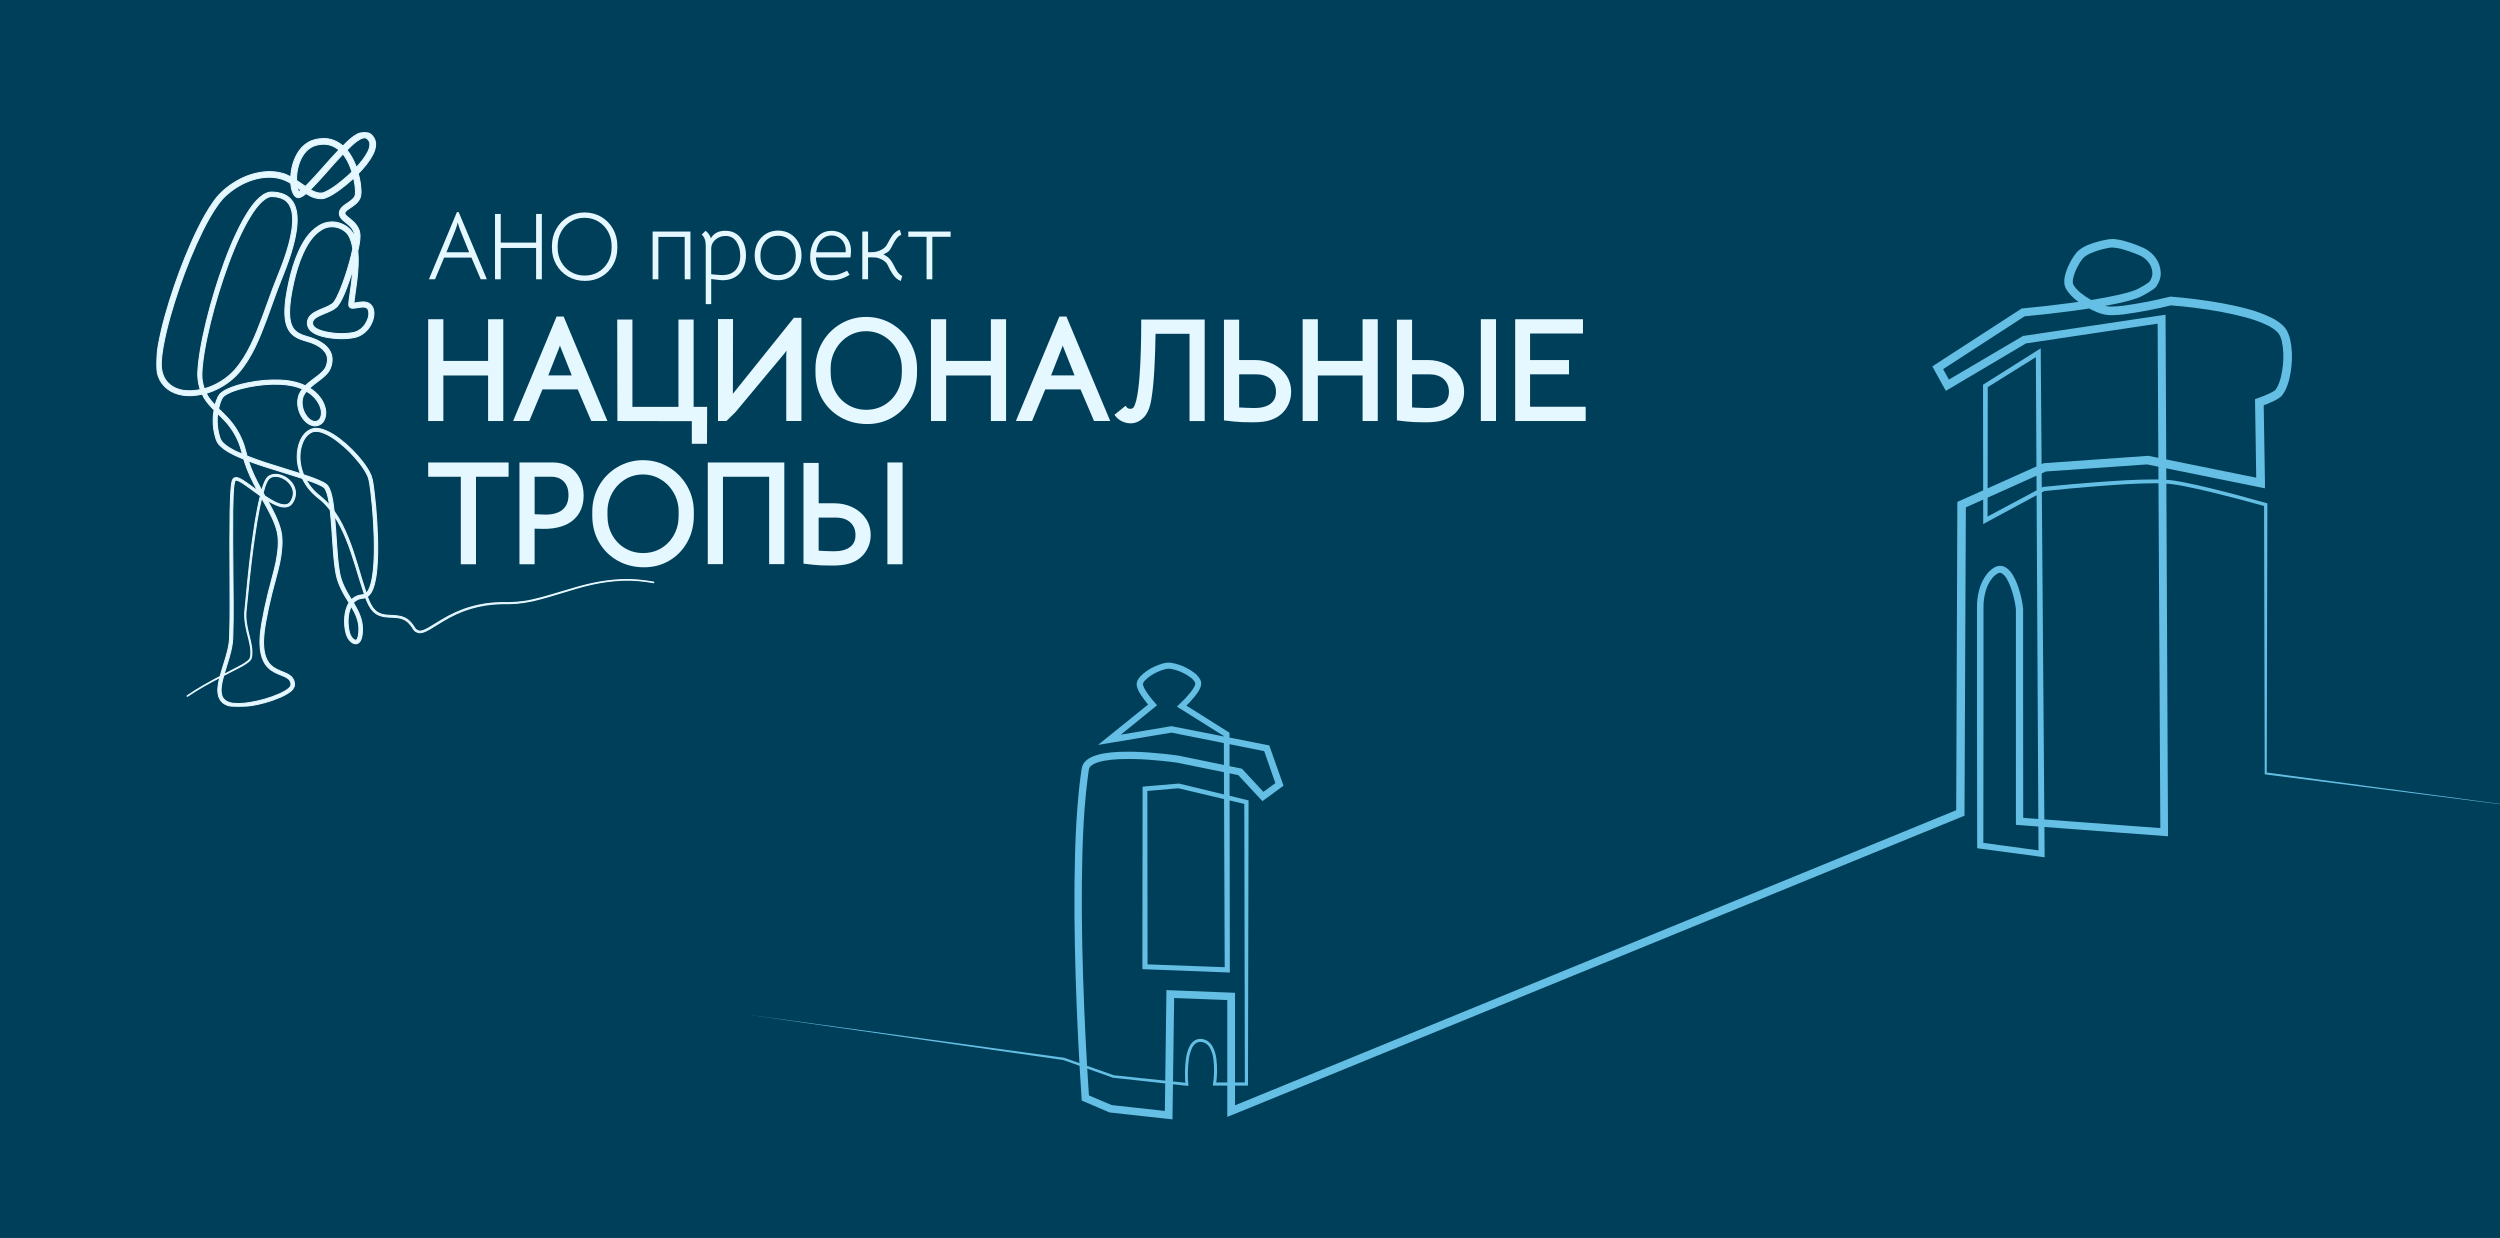 <?xml version="1.0" encoding="UTF-8"?> <svg xmlns="http://www.w3.org/2000/svg" width="1454" height="720" viewBox="0 0 1454 720" fill="none"><rect x="0" y="0" width="1454" height="720" fill="#808080" stroke="none"/> <g clip-path="url(#clip0)"> <rect width="1454" height="720" fill="#003F59"></rect> <g clip-path="url(#clip1)"> <path d="M1479 470.923L1317.67 450.407H1317.15V449.875L1316.79 293.541L1317.48 294.456C1306.99 291.525 1296.42 288.731 1285.88 286.183C1280.58 284.947 1275.27 283.71 1269.94 282.683C1268.61 282.436 1267.29 282.164 1265.95 281.979C1264.61 281.793 1263.29 281.558 1261.96 281.422C1259.28 281.166 1256.59 281.046 1253.89 281.064C1243.05 281.064 1232.17 281.83 1221.32 282.646C1210.46 283.463 1199.6 284.489 1188.77 285.627L1189.21 285.491L1155.31 303.768L1153.43 304.782V302.655L1153.33 224.5V223.746L1153.97 223.35L1184.75 203.923L1186.9 202.575V205.11L1189.15 496.57V498.598L1187.13 498.326L1151.47 493.54L1149.92 493.33V491.76L1149.82 412.789V373.303V353.517C1149.75 350.051 1150.16 346.591 1151.06 343.241C1151.91 339.749 1153.51 336.483 1155.75 333.67C1156.95 332.192 1158.41 330.937 1160.05 329.96C1161.07 329.378 1162.24 329.079 1163.42 329.094C1164.61 329.133 1165.77 329.501 1166.76 330.158C1168.37 331.278 1169.71 332.744 1170.68 334.449C1171.57 335.964 1172.34 337.548 1172.98 339.185C1174.22 342.367 1175.18 345.647 1175.86 348.991C1176.23 350.683 1176.49 352.397 1176.64 354.123C1176.71 355.15 1176.64 355.904 1176.64 356.733V359.206V398.691L1176.7 477.662L1174.72 475.523L1258.81 481.793L1256.46 483.981L1254.86 185.584L1257.51 187.847L1177.85 199.793L1178.69 199.496L1133.83 226.058L1131.74 227.295L1130.51 225.168L1124.9 215.04L1123.85 213.123L1125.69 211.887L1175.41 179.685L1175.91 179.363H1176.5C1185.71 178.498 1194.95 177.447 1204.13 176.222C1213.31 174.998 1222.48 173.601 1231.39 171.635C1233.64 171.14 1235.85 170.596 1238.02 169.965C1239.1 169.656 1240.17 169.31 1241.19 168.951L1241.97 168.667C1242.27 168.555 1242.35 168.518 1242.62 168.395C1242.89 168.271 1243.57 167.925 1244.06 167.665C1246 166.66 1247.88 165.519 1249.67 164.252L1250.12 163.893L1250.3 163.621C1250.56 163.226 1250.79 162.812 1250.98 162.385C1251.39 161.562 1251.66 160.682 1251.79 159.775C1251.86 158.874 1251.8 157.967 1251.63 157.079C1251.44 156.153 1251.14 155.255 1250.72 154.408C1249.84 152.683 1248.56 151.186 1247 150.031C1246.2 149.437 1245.34 148.928 1244.44 148.51C1243.49 148.077 1242.4 147.644 1241.35 147.273C1239.25 146.457 1237.1 145.727 1234.96 145.109C1232.95 144.494 1230.87 144.104 1228.77 143.947C1227.76 143.966 1226.76 144.078 1225.78 144.28C1224.71 144.466 1223.62 144.713 1222.56 144.998C1220.44 145.55 1218.37 146.261 1216.36 147.125C1214.51 147.811 1212.82 148.882 1211.41 150.266C1210.08 151.931 1208.95 153.74 1208.02 155.657C1207.06 157.558 1206.31 159.562 1205.81 161.63C1205.58 162.518 1205.49 163.435 1205.53 164.351C1205.55 164.67 1205.62 164.984 1205.74 165.278C1205.92 165.675 1206.13 166.056 1206.38 166.416C1207.59 168.091 1209.05 169.575 1210.71 170.818C1214.16 173.487 1217.99 175.633 1222.06 177.187C1223.03 177.552 1224.03 177.846 1225.05 178.065C1226.03 178.246 1227.03 178.329 1228.03 178.312C1230.26 178.275 1232.49 178.118 1234.7 177.842C1243.82 176.583 1252.87 174.841 1261.8 172.624L1262.2 172.525H1262.57C1272.48 173.329 1282.39 174.578 1292.18 176.334C1297.14 177.236 1301.97 178.275 1306.83 179.586C1311.78 180.856 1316.59 182.616 1321.19 184.842C1323.66 186.029 1325.92 187.593 1327.91 189.479C1328.98 190.558 1329.86 191.813 1330.51 193.189C1331.1 194.457 1331.57 195.783 1331.9 197.146C1333.02 202.244 1333.3 207.49 1332.73 212.678C1332.5 215.249 1332.09 217.799 1331.49 220.308C1330.89 222.934 1329.94 225.47 1328.69 227.852C1328.32 228.496 1327.91 229.112 1327.45 229.694L1327.29 229.917L1327.03 230.213C1326.86 230.392 1326.69 230.561 1326.51 230.72C1326.2 230.988 1325.88 231.236 1325.55 231.462C1324.41 232.231 1323.22 232.905 1321.97 233.478C1319.64 234.558 1317.26 235.516 1314.83 236.347L1316.54 233.874L1317.3 280.866V284.007L1314.21 283.376L1248.54 270.07H1249.22L1189.46 274.25L1190.32 274.039L1141.89 295.742L1143.35 293.492L1142.55 472.802V474.422L1141.06 475.028L716.947 648.329L713.787 649.565V646.152V579.461L715.968 581.724L680.579 580.364L682.921 578.138L681.942 648.551V651.025L679.464 650.765L645.748 647.055H645.426L645.116 646.919L630.371 640.612L629.132 640.081L629.045 638.745C627.451 614.977 626.295 591.209 625.576 567.441C624.87 543.649 624.585 519.843 625.266 496.026C625.601 484.105 626.245 472.196 627.435 460.288C627.744 457.32 628.079 454.339 628.488 451.372L629.132 446.92C629.297 445.89 629.672 444.905 630.235 444.026C630.773 443.209 631.443 442.486 632.217 441.887C633.603 440.858 635.148 440.06 636.79 439.525C638.297 438.997 639.842 438.583 641.411 438.288C644.441 437.747 647.505 437.416 650.581 437.299C656.613 437.08 662.654 437.208 668.671 437.682C671.67 437.905 674.66 438.177 677.643 438.498L682.116 439.03L684.346 439.314L685.585 439.5L686.675 439.723L721.643 446.92L722.287 447.056L722.721 447.526L735.991 461.846L733.34 461.598L742.943 454.599L742.236 456.85L734.889 435.827L736.351 437.064L681.038 426.033H681.719L645.562 432.08L638.636 433.243L644.088 428.828L669.192 408.584L668.994 411.206C666.866 408.847 664.939 406.316 663.232 403.638C662.254 402.183 661.552 400.56 661.163 398.852C661.052 398.255 661.052 397.643 661.163 397.047C661.281 396.527 661.464 396.024 661.708 395.55C662.138 394.733 662.676 393.976 663.306 393.3C665.618 390.958 668.35 389.07 671.36 387.735C672.821 387.034 674.338 386.454 675.895 386.004C676.707 385.765 677.535 385.587 678.374 385.472C679.274 385.348 680.187 385.348 681.087 385.472C684.316 385.992 687.436 387.045 690.318 388.588C691.767 389.332 693.147 390.201 694.445 391.185C695.885 392.233 697.091 393.568 697.988 395.105C698.233 395.571 698.421 396.065 698.546 396.577C698.663 397.173 698.663 397.786 698.546 398.382C698.375 399.312 698.057 400.21 697.604 401.041C696.819 402.478 695.898 403.836 694.854 405.097C692.863 407.523 690.706 409.808 688.398 411.936L688.15 409.203L714.282 425.662L715.075 426.157V427.134L715.274 564.09V565.636L713.688 565.574L665.834 563.707L664.409 563.645V562.235L664.533 458.754V457.518L665.772 457.406L685.387 455.737H685.597H685.808L725.186 465.271L726.165 465.506V466.508L725.831 630.447V631.399H724.889H706.303H705.361L705.51 630.361C706.23 625.594 706.301 620.752 705.72 615.966C705.454 613.638 704.738 611.383 703.614 609.326C703.062 608.371 702.299 607.555 701.383 606.939C700.473 606.359 699.427 606.026 698.348 605.974C697.304 605.902 696.268 606.2 695.423 606.815C694.558 607.498 693.855 608.364 693.367 609.35C692.364 611.494 691.704 613.78 691.409 616.127C690.779 620.929 690.675 625.784 691.099 630.608L691.173 631.585L690.207 631.486L647.433 626.812H647.347H647.26L618.513 616.535H618.637L434 589.997L618.786 615.175H618.848H618.922L647.706 625.34H647.545L690.343 629.841L689.451 630.719C689.012 625.777 689.103 620.802 689.724 615.88C690.037 613.348 690.748 610.882 691.83 608.571C692.434 607.35 693.306 606.28 694.383 605.443C695.532 604.579 696.947 604.142 698.385 604.206C699.772 604.272 701.117 604.698 702.288 605.443C703.425 606.196 704.374 607.198 705.064 608.374C706.324 610.623 707.129 613.098 707.43 615.657C708.048 620.622 707.99 625.647 707.257 630.596L706.365 629.545H724.951L724.009 630.484L723.687 466.545L724.654 467.782L685.238 458.42H685.659L666.057 460.139L667.296 458.804L667.42 562.284L666.007 560.825L713.861 562.581L712.288 564.102L711.767 427.134L712.56 428.556L686.391 412.158L684.495 410.922L686.143 409.376C688.311 407.365 690.34 405.208 692.214 402.921C693.108 401.832 693.9 400.665 694.581 399.433C694.858 398.93 695.059 398.388 695.176 397.826C695.208 397.675 695.208 397.519 695.176 397.368C695.123 397.134 695.035 396.909 694.915 396.7C694.246 395.621 693.37 394.684 692.338 393.943C691.202 393.093 689.996 392.34 688.732 391.692C686.227 390.354 683.519 389.435 680.715 388.971C680.103 388.885 679.482 388.885 678.869 388.971C678.203 389.066 677.544 389.211 676.899 389.404C675.529 389.804 674.194 390.317 672.909 390.938C670.332 392.09 667.985 393.699 665.983 395.686C665.115 396.626 664.496 397.776 664.744 398.246C665.083 399.494 665.627 400.676 666.354 401.746C667.939 404.217 669.73 406.55 671.707 408.72L672.946 410.142L671.484 411.379L646.417 431.709L644.943 428.457L681.087 422.36H681.434L681.769 422.435L737.119 433.317L738.209 433.527L738.581 434.591L746.016 455.613L746.511 456.986L745.272 457.864L735.694 464.875L734.257 465.927L733.018 464.628L719.722 450.333L720.8 450.939L685.858 443.816L684.755 443.593L683.739 443.445L681.546 443.16L677.147 442.653C674.206 442.348 671.265 442.089 668.325 441.874C662.471 441.424 656.596 441.312 650.729 441.54C647.853 441.652 644.988 441.962 642.155 442.468C640.792 442.712 639.45 443.059 638.14 443.507C636.943 443.884 635.817 444.456 634.807 445.201C634.411 445.475 634.074 445.825 633.814 446.231C633.555 446.636 633.378 447.089 633.295 447.563L632.676 451.928C632.279 454.846 631.945 457.777 631.647 460.708C630.483 472.456 629.851 484.291 629.529 496.137C628.872 519.831 629.169 543.574 629.9 567.293C630.631 591.011 631.796 614.754 633.407 638.411L632.069 636.544L646.826 642.838L646.194 642.677L679.922 646.387L677.444 648.564L678.374 578.15V575.838L680.691 575.937L716.104 577.322L718.285 577.408V579.585V646.276L715.274 644.087L1139.22 470.613L1137.72 472.839L1138.39 293.529V291.921L1139.85 291.266L1188.33 269.538L1188.74 269.353H1189.19L1248.94 265.136H1249.28H1249.62L1315.29 278.454L1312.27 280.927L1311.55 233.936V232.13L1313.27 231.524C1315.51 230.755 1317.71 229.871 1319.86 228.878C1320.86 228.423 1321.82 227.89 1322.73 227.283C1322.92 227.147 1323.1 227.011 1323.23 226.899C1323.28 226.857 1323.33 226.812 1323.37 226.763L1323.48 226.627C1323.78 226.232 1324.05 225.819 1324.3 225.391C1325.34 223.406 1326.11 221.294 1326.6 219.109C1327.15 216.83 1327.54 214.516 1327.76 212.183C1328.28 207.569 1328.05 202.901 1327.09 198.358C1326.85 197.323 1326.5 196.316 1326.05 195.353C1325.64 194.481 1325.08 193.69 1324.39 193.016C1322.78 191.511 1320.95 190.26 1318.96 189.306C1314.66 187.248 1310.17 185.62 1305.55 184.446C1300.88 183.209 1296.11 182.158 1291.31 181.28C1281.72 179.549 1271.94 178.312 1262.23 177.57L1263 177.509C1253.87 179.766 1244.63 181.537 1235.31 182.814C1232.9 183.118 1230.47 183.284 1228.05 183.308C1226.72 183.329 1225.4 183.213 1224.09 182.962C1222.83 182.693 1221.59 182.329 1220.38 181.874C1215.78 180.112 1211.48 177.674 1207.61 174.64C1205.55 173.041 1203.73 171.14 1202.24 169.001C1201.83 168.394 1201.48 167.752 1201.18 167.084C1200.85 166.297 1200.65 165.462 1200.59 164.611C1200.51 163.206 1200.64 161.797 1200.97 160.431C1201.57 157.983 1202.45 155.614 1203.6 153.37C1204.69 151.101 1206.04 148.965 1207.61 147.001C1208.09 146.441 1208.62 145.927 1209.2 145.468C1209.74 145.026 1210.3 144.613 1210.89 144.231C1211.98 143.579 1213.11 142.997 1214.28 142.487C1216.55 141.56 1218.89 140.807 1221.28 140.237C1222.52 139.927 1223.65 139.655 1224.87 139.445C1226.17 139.172 1227.49 139.023 1228.82 139C1231.34 139.157 1233.83 139.61 1236.25 140.348C1238.58 141.016 1240.83 141.795 1243.06 142.66C1244.19 143.093 1245.27 143.526 1246.42 144.045C1247.63 144.609 1248.78 145.293 1249.85 146.086C1252.05 147.684 1253.84 149.777 1255.07 152.195C1255.68 153.429 1256.12 154.739 1256.38 156.09C1256.51 156.76 1256.6 157.437 1256.65 158.118C1256.72 158.854 1256.72 159.596 1256.65 160.332C1256.44 161.726 1256.02 163.081 1255.41 164.351C1255.11 164.973 1254.78 165.576 1254.41 166.156L1254.1 166.601C1253.94 166.839 1253.75 167.062 1253.55 167.269C1253.26 167.537 1252.97 167.789 1252.66 168.024C1250.65 169.448 1248.56 170.73 1246.37 171.857C1245.83 172.142 1245.3 172.426 1244.7 172.698C1244.39 172.855 1244.06 172.991 1243.73 173.106L1242.87 173.415C1241.71 173.836 1240.56 174.194 1239.41 174.528C1237.1 175.196 1234.8 175.765 1232.5 176.26C1223.3 178.275 1214.02 179.66 1204.71 180.909C1195.41 182.158 1186.19 183.172 1176.87 184.038L1177.96 183.667L1128.28 215.881L1129.06 212.765L1134.64 222.893L1131.39 222.002L1176.34 195.551L1176.72 195.316H1177.18L1256.86 183.432L1259.5 183.049V185.707L1260.91 484.018V486.38L1258.55 486.207L1174.44 479.876L1172.45 479.715V477.724V398.753V359.268V356.794C1172.45 355.991 1172.45 355.1 1172.45 354.482C1172.31 352.928 1172.08 351.384 1171.75 349.857C1171.13 346.747 1170.24 343.694 1169.1 340.731C1168.55 339.301 1167.88 337.916 1167.11 336.588C1166.46 335.416 1165.56 334.396 1164.48 333.595C1164.1 333.315 1163.64 333.158 1163.17 333.145C1162.69 333.132 1162.23 333.263 1161.83 333.521C1160.63 334.245 1159.56 335.164 1158.66 336.242C1156.79 338.611 1155.46 341.352 1154.74 344.28C1153.93 347.298 1153.54 350.417 1153.6 353.542V373.328V412.814L1153.5 491.784L1151.94 490.004L1187.6 494.851L1185.6 496.62L1184.05 205.147L1186.2 206.384L1155.44 225.564L1156.08 224.401L1155.98 302.556L1154.1 301.431L1188.07 283.289L1188.28 283.166H1188.51C1199.39 282.078 1210.25 281.101 1221.15 280.309C1232.04 279.518 1242.93 278.813 1253.91 278.838C1256.67 278.832 1259.43 278.968 1262.18 279.246C1263.57 279.382 1264.93 279.592 1266.29 279.827C1267.64 280.062 1269 280.297 1270.34 280.557C1275.73 281.608 1281.04 282.844 1286.35 284.143C1296.97 286.74 1307.5 289.584 1318 292.564L1318.7 292.75V293.467L1318.34 449.801L1317.82 449.22L1479 470.923Z" fill="#65BFE4"></path> </g> <g clip-path="url(#clip2)"> <mask id="path-2-outside-1" maskUnits="userSpaceOnUse" x="89.902" y="75.788" width="291" height="336" fill="black"> <rect fill="white" x="89.902" y="75.788" width="291" height="336"></rect> <path d="M362.184 337.476C368.204 337.225 374.209 337.881 380.145 338.895C380.237 338.91 380.336 338.849 380.352 338.758C380.367 338.666 380.306 338.582 380.214 338.559C374.263 337.522 368.227 336.836 362.177 337.065C356.134 337.286 350.129 338.094 344.223 339.375C332.413 341.96 321.107 346.36 309.342 348.945C303.444 350.303 297.44 350.6 291.397 350.463C285.354 350.585 279.311 351.424 273.512 353.155C267.699 354.84 262.183 357.448 257.005 360.536L249.279 365.226C247.978 365.95 246.632 366.667 245.186 366.957C243.741 367.338 242.249 366.736 241.392 365.531C239.885 363.014 237.904 360.399 235.02 359.217C232.182 357.936 229.039 358.043 226.071 357.86C223.103 357.738 220.012 357.013 217.939 354.809C215.843 352.689 214.719 349.815 213.648 347.039C213.64 347.024 213.64 347.008 213.633 346.993L213.648 346.986C214.543 346.368 215.162 345.605 215.66 344.85C216.631 343.325 217.167 341.77 217.61 340.237C219.247 334.075 219.469 327.983 219.637 321.905C219.737 315.827 219.538 309.78 219.178 303.741C218.811 297.701 218.283 291.685 217.541 285.668C217.052 282.618 216.991 279.766 215.736 276.411C214.436 273.376 212.646 270.844 210.772 268.389C206.962 263.524 202.61 259.162 197.699 255.395C195.236 253.527 192.612 251.803 189.667 250.522C188.183 249.897 186.615 249.378 184.878 249.195C183.165 248.959 181.153 249.393 179.646 250.316C176.533 252.2 174.888 255.326 173.924 258.354C172.953 261.434 172.708 264.652 172.945 267.802C173.159 270.455 173.825 273.033 174.751 275.519C173.596 275.153 172.433 274.787 171.278 274.413L154.021 268.991C150.54 267.832 147.083 266.574 143.671 265.232L141.973 259.169C140.022 253.229 136.695 247.579 132.403 243.034C130.667 241.143 128.854 239.412 127.102 237.696C127.538 235.721 128.104 233.784 128.969 231.969C129.596 230.627 130.828 229.788 132.136 229.071C133.436 228.355 134.828 227.79 136.243 227.287C139.066 226.288 141.988 225.548 144.933 224.961C150.831 223.817 156.859 223.238 162.863 223.497C167.331 223.688 171.89 224.435 175.944 226.273C175.202 227.218 174.513 228.233 174.001 229.422C173.32 231.237 173.06 233.021 173.152 234.813C173.351 238.375 174.674 241.707 177.038 244.429C178.246 245.756 179.753 247.045 182.018 247.556C184.358 248.143 187.15 246.801 188.244 244.833C190.432 240.86 189.315 237.048 187.9 233.997C186.362 230.894 183.968 228.377 181.268 226.471C180.862 226.181 180.411 226.006 179.998 225.747C181.819 224.084 183.823 222.597 185.819 221.095C188.191 219.272 190.692 217.32 192 214.446C193.186 211.662 193.637 208.376 192.467 205.463C191.327 202.557 188.917 200.369 186.301 198.851C183.693 197.257 180.732 196.342 177.856 195.519C175.011 194.68 172.127 193.437 170.528 190.921C168.937 188.442 168.486 185.384 168.417 182.426C168.31 176.447 169.465 170.499 170.727 164.643C172.058 158.794 173.718 152.999 176.181 147.531C178.644 142.147 181.872 136.749 187.005 133.637C192.038 130.335 199.382 131.883 202.694 136.802C204.117 139.242 204.828 141.957 205.18 144.763C204.66 147.188 204.094 149.628 203.428 152.045C201.845 157.734 200.001 163.408 197.775 168.814C196.674 171.422 195.373 174.32 193.997 176.036C192.849 177.347 189.919 178.59 187.211 179.681C185.804 180.275 184.328 180.863 182.76 181.8C181.979 182.281 181.161 182.853 180.373 183.73C179.593 184.569 178.912 185.903 178.797 187.268C178.736 187.954 178.782 188.564 178.912 189.197C179.08 189.929 179.378 190.608 179.746 191.149C180.488 192.247 181.367 192.926 182.193 193.452C183.861 194.482 185.475 195.046 187.074 195.496C190.279 196.381 193.43 196.754 196.605 196.907C199.795 197.021 202.939 196.983 206.343 196.236C210.007 195.458 213.204 192.873 215.071 189.884C216.042 188.374 216.738 186.719 217.159 184.919C217.526 183.127 217.809 181.16 216.746 178.765C216.241 177.606 214.918 176.318 213.602 175.975C212.317 175.555 211.269 175.593 210.351 175.647C208.538 175.784 207.001 176.18 205.8 176.295H205.792C205.891 175.143 206.09 173.786 206.274 172.497C207.154 166.557 208.018 160.495 208.293 154.318C208.408 151.519 208.377 148.683 208.11 145.808C208.24 145.221 208.416 144.656 208.53 144.069C209.028 141.118 209.777 138.091 209.135 135.002C208.477 131.914 206.281 129.459 203.941 127.583C202.816 126.607 201.455 125.753 200.713 124.616C200.07 123.48 201.6 122.291 202.725 121.528C205.134 119.858 208.018 118.257 209.334 115.305C210.45 112.271 209.823 109.19 209.502 106.208C209.219 104.431 208.821 102.67 208.362 100.931C211.636 97.637 214.688 94.061 217.021 89.485C217.748 87.899 218.444 86.145 218.452 83.873C218.582 81.585 216.991 78.741 214.979 77.643C213.556 76.697 211.682 76.659 210.573 76.941C209.387 77.208 208.485 77.635 207.666 78.078C206.052 78.977 204.759 79.992 203.505 81.021C202.082 82.279 200.797 83.606 199.466 84.91C196.284 82.172 192.229 80.434 187.961 80.579C184.917 80.67 181.803 81.288 179.149 82.897C176.495 84.468 174.383 86.839 172.869 89.478C170.559 93.58 169.342 98.217 169.128 102.899C167.575 102.037 165.961 101.274 164.233 100.817C161.288 99.978 158.213 99.711 155.176 99.856C149.094 100.214 143.143 102.129 137.896 105.148C132.641 108.137 127.829 112.11 124.349 117.09C120.83 122.016 117.9 127.308 115.223 132.707C109.891 143.52 105.439 154.73 101.507 166.115C97.629 177.507 94.195 189.083 92.037 200.948C91.51 203.915 91.12 206.911 90.951 209.931C90.79 212.943 90.989 216.062 92.106 218.922C93.124 221.812 95.028 224.382 97.461 226.242C99.916 228.095 102.846 229.239 105.852 229.758C109.807 230.429 113.815 230.116 117.694 229.224C118 229.864 118.237 230.535 118.596 231.153C120.21 233.891 122.314 236.201 124.532 238.405C123.859 242.164 123.805 245.977 124.341 249.767C124.586 251.346 124.93 252.916 125.412 254.449C125.672 255.204 125.81 255.951 126.353 256.95C126.842 257.835 127.431 258.575 128.051 259.2C130.568 261.678 133.367 263.142 136.159 264.546C138.026 265.445 139.923 266.246 141.82 267.016L142.248 268.549C143.197 271.416 144.26 274.245 145.537 276.975C146.861 279.873 148.329 282.694 149.859 285.478L145.117 282.008C143.885 281.116 142.654 280.224 141.323 279.392C140.657 278.981 139.961 278.577 139.173 278.233C138.768 278.066 138.347 277.898 137.796 277.814C137.261 277.799 136.45 277.57 135.563 278.592C134.882 279.797 134.905 280.445 134.729 281.276C134.599 282.061 134.515 282.832 134.438 283.594C134.293 285.127 134.193 286.637 134.117 288.154C133.964 291.182 133.88 294.194 133.826 297.213L133.704 315.278L133.811 351.355C133.803 357.356 133.803 363.373 133.574 369.321C133.604 375.299 131.899 380.683 130.063 386.501C129.351 388.766 128.655 391.061 128.028 393.41C121.465 396.872 114.97 400.464 108.858 404.688C108.782 404.742 108.759 404.848 108.813 404.925C108.866 405.001 108.973 405.024 109.05 404.97C115.062 400.86 121.419 397.375 127.867 394.012C127.76 394.439 127.622 394.859 127.523 395.293C126.88 398.313 126.192 401.531 127.217 405.1C127.768 406.862 129.068 408.57 130.721 409.477C132.38 410.446 134.102 410.773 135.716 410.949C138.974 411.261 142.095 410.995 145.17 410.545C151.305 409.599 157.241 407.967 162.978 405.512C164.409 404.879 165.824 404.185 167.216 403.323C168.555 402.347 170.1 401.722 171.125 399.19C171.339 398.329 171.239 397.917 171.224 397.429C171.194 396.948 171.056 396.422 170.911 395.926C170.566 394.905 169.893 394.005 169.151 393.334C167.629 392.053 166.076 391.481 164.669 390.894C161.846 389.788 159.314 388.69 157.463 386.829C155.589 385.014 154.464 382.528 153.875 379.821C152.713 374.354 153.386 368.375 154.357 362.603C155.413 356.731 156.652 350.882 158.113 345.094C159.536 339.291 161.311 333.572 162.611 327.548C163.253 324.536 163.697 321.455 163.904 318.367C164.141 315.378 164.11 311.969 163.391 308.835C161.877 302.582 158.886 297.13 155.964 291.853C155.795 291.563 155.642 291.273 155.474 290.983C156.736 291.761 158.037 292.501 159.383 293.149C162.037 294.354 165.273 295.696 168.218 294.224C169.641 293.454 170.421 292.013 171.041 290.648C171.66 289.245 171.936 287.689 171.813 286.156C171.591 283.053 169.725 280.292 167.308 278.455C164.898 276.64 161.777 275.465 158.694 276.037C157.195 276.312 155.688 277.166 154.908 278.523C154.082 279.82 153.523 281.238 153.011 282.656C152.736 283.526 152.552 284.418 152.3 285.295C150.624 282.244 149.003 279.187 147.58 276.06C146.364 273.452 145.369 270.776 144.474 268.076C147.396 269.182 150.341 270.181 153.294 271.157L170.597 276.563C172.356 277.128 174.139 277.692 175.913 278.256C177.076 280.643 178.476 282.908 180.197 284.906C182.148 287.293 184.794 289.359 186.99 291.128C188.848 292.73 190.493 294.583 192.015 296.535C192.054 296.84 192.099 297.137 192.138 297.442C192.78 303.344 193.124 309.338 193.53 315.347C193.966 321.364 194.295 327.38 195.412 333.511C196.567 339.825 199.825 345.468 203.023 350.493C203.03 350.509 203.046 350.531 203.053 350.547C203.03 350.592 202.985 350.623 202.962 350.669C201.355 353.299 200.682 356.35 200.468 359.362C200.269 362.382 200.491 365.439 201.286 368.383C201.692 369.847 202.35 371.288 203.375 372.455C204.369 373.561 205.807 374.689 207.505 374.361C209.204 373.927 209.923 372.203 210.297 370.793C210.688 369.306 210.787 367.78 210.81 366.263C211.016 360.544 208.431 355.297 205.532 350.577C206.848 349.052 208.615 348.099 210.695 347.931C210.902 347.893 211.59 347.87 212.126 347.695C212.294 347.649 212.432 347.535 212.592 347.474C213.694 350.265 214.841 353.223 217.159 355.564C219.469 358.004 222.988 358.798 225.994 358.889C229.039 359.049 232.037 358.958 234.607 360.117C237.262 361.23 238.983 363.419 240.627 366.103C241.576 367.514 243.71 368.345 245.347 367.849C246.999 367.498 248.369 366.736 249.707 365.996L257.426 361.261C262.551 358.172 267.982 355.58 273.719 353.879C279.441 352.148 285.407 351.279 291.397 351.126C294.372 351.119 297.44 351.141 300.469 350.905C303.498 350.638 306.489 350.127 309.465 349.525C321.298 346.879 332.566 342.433 344.323 339.817C350.198 338.544 356.172 337.713 362.184 337.476ZM131.845 387.096C133.65 381.4 135.463 375.498 135.41 369.428C135.631 363.411 135.624 357.394 135.616 351.378L135.325 315.301L135.356 297.267C135.402 294.262 135.463 291.258 135.601 288.253C135.823 285.31 135.746 282.122 136.741 279.469C137.1 279.049 137.987 279.324 138.615 279.591C139.288 279.881 139.938 280.254 140.581 280.643C141.858 281.429 143.082 282.305 144.306 283.182L151.458 288.36C151.466 288.368 151.466 288.375 151.473 288.383C148.972 298.144 147.679 308.171 146.31 318.123C144.795 330.057 143.633 342.037 142.539 354.009C141.659 360.063 143.289 366.072 144.75 371.845C145.438 374.758 146.111 377.724 145.889 380.698C145.805 381.415 145.744 382.216 145.492 382.849C145.186 383.489 144.65 384.015 144.092 384.496C142.944 385.441 141.652 386.219 140.351 386.966C137.016 388.735 133.658 390.482 130.3 392.236C130.789 390.52 131.31 388.812 131.845 387.096ZM161.265 309.353C162.496 315.195 161.624 321.303 160.507 327.144C159.253 333.008 157.486 338.773 156.063 344.622C154.594 350.463 153.363 356.357 152.307 362.282C151.336 368.2 150.609 374.323 151.871 380.294C152.521 383.245 153.814 386.158 156.032 388.301C158.22 390.489 161.119 391.694 163.904 392.785C165.296 393.349 166.703 393.913 167.813 394.859C168.922 395.782 169.427 397.329 169.189 398.687C168.715 399.983 167.361 400.883 166.145 401.676C164.883 402.462 163.529 403.125 162.16 403.735C156.644 406.107 150.8 407.731 144.864 408.653C141.896 409.096 138.875 409.347 135.907 409.058C132.985 408.867 129.856 407.479 129.022 404.528C128.181 401.691 128.724 398.626 129.359 395.728C129.581 394.76 129.864 393.799 130.131 392.846C133.627 391.046 137.123 389.254 140.619 387.424C141.942 386.677 143.25 385.899 144.459 384.915C145.048 384.412 145.637 383.855 146.019 383.077C146.348 382.231 146.379 381.522 146.478 380.736C146.723 377.633 146.042 374.621 145.369 371.685C143.923 365.851 142.371 360.002 143.258 354.062C144.413 342.09 145.637 330.133 147.205 318.222C148.567 308.667 149.859 298.99 152.2 289.679C152.812 290.762 153.416 291.853 154.021 292.943C156.95 298.197 159.849 303.535 161.265 309.353ZM154.036 283.045C154.533 281.673 155.092 280.3 155.834 279.156C156.514 278.012 157.578 277.456 158.909 277.173C161.517 276.693 164.393 277.738 166.581 279.415C168.776 281.108 170.413 283.602 170.582 286.278C170.673 287.605 170.436 288.947 169.878 290.19C169.304 291.456 168.608 292.638 167.591 293.149C165.495 294.262 162.466 293.225 159.934 291.998C157.907 291.006 155.964 289.763 154.044 288.475C153.707 287.864 153.37 287.262 153.034 286.652C153.378 285.455 153.653 284.235 154.036 283.045ZM185.643 235.118C186.921 237.696 187.579 240.982 186.11 243.507C185.376 244.727 183.915 245.421 182.515 245.1C181.123 244.795 179.906 243.857 178.935 242.767C177 240.555 175.844 237.65 175.707 234.714C175.623 233.243 175.867 231.763 176.372 230.406C176.816 229.376 177.466 228.454 178.185 227.577C178.728 227.897 179.302 228.141 179.814 228.507C182.239 230.23 184.335 232.465 185.643 235.118ZM206.075 179.208C207.612 179.048 209.074 178.674 210.542 178.575C211.973 178.445 213.579 178.72 214.114 180.077C215.185 182.723 214.069 185.911 212.577 188.343C210.994 190.814 208.553 192.781 205.654 193.399C199.825 194.52 193.629 194.123 187.877 192.659C186.447 192.255 185.039 191.737 183.8 190.966C182.561 190.204 181.582 189.022 181.78 187.581C181.887 186.185 183.081 185.14 184.312 184.393C185.575 183.638 186.967 183.066 188.359 182.487C191.097 181.297 194.096 180.336 196.299 178.026C198.227 175.578 199.382 172.772 200.59 170.004C202.38 165.672 203.857 161.227 205.218 156.743C204.851 161.882 204.186 166.999 203.413 172.108C203.206 173.603 202.954 175.075 202.855 176.607C202.793 177.324 202.839 178.377 203.688 178.895C204.484 179.345 205.318 179.261 206.075 179.208ZM199.481 89.554C199.879 90.042 200.254 90.561 200.613 91.102C202.396 93.74 203.719 96.783 204.721 99.955C204.055 100.611 203.39 101.267 202.709 101.9C198.242 105.827 193.553 109.876 188.091 112.133C185.521 112.743 182.775 111.714 180.457 110.295C180.61 110.151 180.771 110.021 180.924 109.876C187.41 103.356 193.147 96.142 199.481 89.554ZM205.647 83.591C206.794 82.638 207.98 81.722 209.265 81.006C210.512 80.327 212.057 79.725 213.197 80.449C214.428 81.189 215.162 82.508 215.147 83.942C215.155 85.368 214.658 86.793 214.038 88.12C212.317 91.529 209.907 94.533 207.268 97.347C206.259 94.526 204.958 91.811 203.275 89.302C202.832 88.608 202.342 87.945 201.807 87.304C203.076 86.054 204.316 84.765 205.647 83.591ZM175.707 91.163C177.007 88.891 178.744 86.977 180.824 85.741C182.836 84.491 185.406 83.957 188.007 83.865C191.403 83.774 194.54 85.024 197.14 87.198C190.585 93.969 184.886 101.137 178.56 107.505C178.239 107.825 177.902 108.092 177.573 108.397C175.883 107.23 174.192 106.056 172.456 104.95C172.349 100.184 173.42 95.182 175.707 91.163ZM173.986 111.371C173.932 111.409 173.863 111.439 173.802 111.47C173.626 111.226 173.42 110.86 173.259 110.41C173.106 110.006 172.991 109.541 172.876 109.068C173.603 109.563 174.36 110.059 175.102 110.57C174.712 110.875 174.322 111.172 173.986 111.371ZM120.608 230.009C120.371 229.59 120.21 229.132 119.996 228.698C121.258 228.324 122.505 227.912 123.714 227.417C129.336 225.137 134.476 221.621 138.538 217.107C146.585 207.926 151.022 196.411 155.229 185.209L161.387 168.25C163.483 162.622 165.923 157.109 167.866 151.397C169.824 145.701 171.515 139.883 172.379 133.904C172.792 130.915 172.976 127.872 172.685 124.845C172.356 121.848 171.507 118.76 169.518 116.365C167.583 113.91 164.584 112.56 161.594 112.034C160.071 111.828 158.587 111.615 157.004 111.775C155.443 112.004 154.021 112.698 152.758 113.559C147.763 117.189 144.574 122.535 141.552 127.705C135.716 138.274 131.378 149.567 127.523 160.967C123.721 172.39 120.493 184.004 118.015 195.793C116.799 201.688 115.735 207.628 115.23 213.637C114.726 217.969 115.108 222.46 116.523 226.616C113.127 227.31 109.677 227.523 106.334 226.99C100.995 226.136 96.497 222.872 94.814 217.969C92.986 213.172 94.003 207.277 94.906 201.49C97.032 189.899 100.459 178.392 104.322 167.121C108.239 155.851 112.676 144.733 117.946 134.103C120.585 128.803 123.476 123.617 126.835 118.943C128.556 116.556 130.246 114.596 132.48 112.774C134.622 110.913 136.947 109.266 139.418 107.901C148.658 102.678 160.316 100.87 169.159 106.643C169.166 106.803 169.151 106.955 169.166 107.116C169.319 108.633 169.595 110.143 170.138 111.599C170.704 112.964 171.477 114.65 173.335 114.985C175.118 114.917 176.319 113.811 177.535 112.926C177.688 112.804 177.818 112.659 177.963 112.537C178.017 112.576 178.063 112.606 178.124 112.644C179.486 113.513 181.061 114.406 182.897 114.955C183.807 115.237 184.756 115.397 185.689 115.489C186.194 115.511 186.515 115.55 187.166 115.542C188.007 115.504 188.542 115.344 189.047 115.191C192.711 113.857 195.052 112.049 197.676 110.219C200.2 108.366 202.594 106.384 204.897 104.287C205.165 104.035 205.417 103.776 205.685 103.524C205.922 104.584 206.159 105.644 206.327 106.704C206.534 108.099 206.687 109.495 206.733 110.852C206.763 112.225 206.74 113.506 206.412 114.04C205.708 115.771 203.566 117.181 200.889 118.973C200.215 119.461 199.473 119.949 198.624 120.926C198.219 121.414 197.76 122.069 197.515 123C197.156 123.991 197.508 125.554 197.936 126.164C198.793 127.545 199.504 127.994 200.139 128.574L201.906 130.008C204.094 131.777 205.601 133.584 206.06 135.696C206.197 136.245 206.236 136.886 206.228 137.572C205.899 136.802 205.509 136.039 205.027 135.284C202.77 131.983 199.642 130.236 196.031 129.382C192.421 128.574 188.535 129.443 185.552 131.243C179.524 134.957 176.219 140.79 173.626 146.41C171.064 152.137 169.381 158.085 168.027 164.056C166.749 170.034 165.571 176.058 165.686 182.502C165.785 185.682 166.206 189.174 168.249 192.392C170.375 195.709 174.139 197.219 177.022 198.051C180.059 198.927 182.538 199.69 184.909 201.116C187.25 202.458 189.147 204.281 189.981 206.408C190.837 208.528 190.57 211.022 189.552 213.439C188.695 215.414 186.538 217.282 184.213 219.036C182.086 220.66 179.753 222.277 177.581 224.389C172.945 222.147 167.797 221.248 162.94 221.057C156.683 220.79 150.502 221.408 144.421 222.597C141.384 223.207 138.37 223.97 135.387 225.037C133.895 225.571 132.411 226.174 130.935 226.99C130.193 227.401 129.451 227.859 128.709 228.477C127.936 229.079 127.202 230.108 126.819 230.863C126.077 232.442 125.496 234.043 125.052 235.652C123.369 233.868 121.786 232.045 120.608 230.009ZM117.785 222.254C117.212 219.654 117.395 216.741 117.609 213.828C118.114 207.987 119.17 202.107 120.386 196.281C122.865 184.614 126.085 173.069 129.887 161.753C133.727 150.459 138.064 139.257 143.786 128.948C146.677 123.93 149.959 118.722 154.227 115.687C155.275 114.97 156.369 114.474 157.371 114.329C157.792 114.276 158.442 114.299 159.161 114.352C159.849 114.368 160.492 114.505 161.158 114.581C163.751 115.061 166.046 116.137 167.522 118.02C170.612 121.795 170.551 127.979 169.786 133.553C168.945 139.265 167.292 144.954 165.357 150.543C163.437 156.133 161.012 161.585 158.87 167.312L152.674 184.279C148.498 195.404 144.046 206.667 136.473 215.254C131.86 220.325 125.534 224.26 118.841 226.128C118.374 224.877 118.007 223.589 117.785 222.254ZM137.184 262.502C134.515 261.167 131.83 259.703 129.734 257.614C128.64 256.577 128.028 255.288 127.661 253.809C127.217 252.383 126.896 250.926 126.674 249.447C126.238 246.481 126.184 243.415 126.559 240.418C127.974 241.791 129.39 243.156 130.705 244.597C134.821 248.959 137.926 254.213 139.816 259.894L141.001 264.111C139.724 263.577 138.423 263.104 137.184 262.502ZM174.513 267.71C174.299 264.736 174.552 261.716 175.462 258.872C176.357 256.073 177.917 253.298 180.472 251.788C183.05 250.164 186.294 250.964 188.963 252.123C191.702 253.328 194.226 254.998 196.597 256.821C201.34 260.496 205.608 264.797 209.303 269.525C211.116 271.904 212.845 274.39 214.007 277.135C215.063 279.888 215.224 282.969 215.675 285.92C216.402 291.883 216.914 297.877 217.266 303.871C217.61 309.872 217.802 315.881 217.694 321.882C217.534 327.868 217.266 333.931 215.713 339.711C215.3 341.137 214.788 342.555 213.992 343.79C213.709 344.248 213.35 344.637 212.959 344.98C209.357 334.289 206.756 323.232 202.457 312.731C200.269 307.325 197.691 302.04 194.31 297.252V297.221C193.966 294.232 193.591 291.235 192.895 288.284C192.543 286.812 192.13 285.348 191.465 283.96C190.868 282.519 189.606 281.383 188.252 280.712C184.496 278.775 180.534 277.41 176.556 276.129C175.447 273.452 174.735 270.608 174.513 267.71ZM187.931 290.061C185.582 288.139 183.234 286.301 181.329 283.968C180.021 282.435 178.935 280.735 177.971 278.965C181.199 280.041 184.351 281.207 187.158 282.656C187.732 282.977 188.29 283.343 188.619 283.655C188.856 283.838 189.2 284.425 189.46 284.936C190.004 286.057 190.401 287.43 190.738 288.802C191.136 290.442 191.411 292.15 191.656 293.873C190.501 292.524 189.284 291.227 187.931 290.061ZM208.301 370.289C208.026 371.54 207.329 372.424 207.046 372.386C206.748 372.546 205.647 372.043 204.905 371.136C204.109 370.228 203.597 369.161 203.229 367.849C201.983 362.908 202.09 357.021 204.293 352.59C206.893 356.96 208.898 361.413 208.737 366.255C208.722 367.666 208.622 369.077 208.301 370.289ZM210.504 345.987C208.209 346.131 206.037 347.191 204.423 348.808C201.355 343.928 198.517 338.819 197.492 333.137C196.429 327.243 196.1 321.219 195.679 315.225C195.35 310.2 195.022 305.167 194.563 300.149C197.209 304.244 199.374 308.675 201.241 313.227C205.585 323.689 208.232 334.762 211.973 345.628C211.521 345.842 211.039 345.994 210.504 345.987Z"></path> </mask> <path d="M362.184 337.476C368.204 337.225 374.209 337.881 380.145 338.895C380.237 338.91 380.336 338.849 380.352 338.758C380.367 338.666 380.306 338.582 380.214 338.559C374.263 337.522 368.227 336.836 362.177 337.065C356.134 337.286 350.129 338.094 344.223 339.375C332.413 341.96 321.107 346.36 309.342 348.945C303.444 350.303 297.44 350.6 291.397 350.463C285.354 350.585 279.311 351.424 273.512 353.155C267.699 354.84 262.183 357.448 257.005 360.536L249.279 365.226C247.978 365.95 246.632 366.667 245.186 366.957C243.741 367.338 242.249 366.736 241.392 365.531C239.885 363.014 237.904 360.399 235.02 359.217C232.182 357.936 229.039 358.043 226.071 357.86C223.103 357.738 220.012 357.013 217.939 354.809C215.843 352.689 214.719 349.815 213.648 347.039C213.64 347.024 213.64 347.008 213.633 346.993L213.648 346.986C214.543 346.368 215.162 345.605 215.66 344.85C216.631 343.325 217.167 341.77 217.61 340.237C219.247 334.075 219.469 327.983 219.637 321.905C219.737 315.827 219.538 309.78 219.178 303.741C218.811 297.701 218.283 291.685 217.541 285.668C217.052 282.618 216.991 279.766 215.736 276.411C214.436 273.376 212.646 270.844 210.772 268.389C206.962 263.524 202.61 259.162 197.699 255.395C195.236 253.527 192.612 251.803 189.667 250.522C188.183 249.897 186.615 249.378 184.878 249.195C183.165 248.959 181.153 249.393 179.646 250.316C176.533 252.2 174.888 255.326 173.924 258.354C172.953 261.434 172.708 264.652 172.945 267.802C173.159 270.455 173.825 273.033 174.751 275.519C173.596 275.153 172.433 274.787 171.278 274.413L154.021 268.991C150.54 267.832 147.083 266.574 143.671 265.232L141.973 259.169C140.022 253.229 136.695 247.579 132.403 243.034C130.667 241.143 128.854 239.412 127.102 237.696C127.538 235.721 128.104 233.784 128.969 231.969C129.596 230.627 130.828 229.788 132.136 229.071C133.436 228.355 134.828 227.79 136.243 227.287C139.066 226.288 141.988 225.548 144.933 224.961C150.831 223.817 156.859 223.238 162.863 223.497C167.331 223.688 171.89 224.435 175.944 226.273C175.202 227.218 174.513 228.233 174.001 229.422C173.32 231.237 173.06 233.021 173.152 234.813C173.351 238.375 174.674 241.707 177.038 244.429C178.246 245.756 179.753 247.045 182.018 247.556C184.358 248.143 187.15 246.801 188.244 244.833C190.432 240.86 189.315 237.048 187.9 233.997C186.362 230.894 183.968 228.377 181.268 226.471C180.862 226.181 180.411 226.006 179.998 225.747C181.819 224.084 183.823 222.597 185.819 221.095C188.191 219.272 190.692 217.32 192 214.446C193.186 211.662 193.637 208.376 192.467 205.463C191.327 202.557 188.917 200.369 186.301 198.851C183.693 197.257 180.732 196.342 177.856 195.519C175.011 194.68 172.127 193.437 170.528 190.921C168.937 188.442 168.486 185.384 168.417 182.426C168.31 176.447 169.465 170.499 170.727 164.643C172.058 158.794 173.718 152.999 176.181 147.531C178.644 142.147 181.872 136.749 187.005 133.637C192.038 130.335 199.382 131.883 202.694 136.802C204.117 139.242 204.828 141.957 205.18 144.763C204.66 147.188 204.094 149.628 203.428 152.045C201.845 157.734 200.001 163.408 197.775 168.814C196.674 171.422 195.373 174.32 193.997 176.036C192.849 177.347 189.919 178.59 187.211 179.681C185.804 180.275 184.328 180.863 182.76 181.8C181.979 182.281 181.161 182.853 180.373 183.73C179.593 184.569 178.912 185.903 178.797 187.268C178.736 187.954 178.782 188.564 178.912 189.197C179.08 189.929 179.378 190.608 179.746 191.149C180.488 192.247 181.367 192.926 182.193 193.452C183.861 194.482 185.475 195.046 187.074 195.496C190.279 196.381 193.43 196.754 196.605 196.907C199.795 197.021 202.939 196.983 206.343 196.236C210.007 195.458 213.204 192.873 215.071 189.884C216.042 188.374 216.738 186.719 217.159 184.919C217.526 183.127 217.809 181.16 216.746 178.765C216.241 177.606 214.918 176.318 213.602 175.975C212.317 175.555 211.269 175.593 210.351 175.647C208.538 175.784 207.001 176.18 205.8 176.295H205.792C205.891 175.143 206.09 173.786 206.274 172.497C207.154 166.557 208.018 160.495 208.293 154.318C208.408 151.519 208.377 148.683 208.11 145.808C208.24 145.221 208.416 144.656 208.53 144.069C209.028 141.118 209.777 138.091 209.135 135.002C208.477 131.914 206.281 129.459 203.941 127.583C202.816 126.607 201.455 125.753 200.713 124.616C200.07 123.48 201.6 122.291 202.725 121.528C205.134 119.858 208.018 118.257 209.334 115.305C210.45 112.271 209.823 109.19 209.502 106.208C209.219 104.431 208.821 102.67 208.362 100.931C211.636 97.637 214.688 94.061 217.021 89.485C217.748 87.899 218.444 86.145 218.452 83.873C218.582 81.585 216.991 78.741 214.979 77.643C213.556 76.697 211.682 76.659 210.573 76.941C209.387 77.208 208.485 77.635 207.666 78.078C206.052 78.977 204.759 79.992 203.505 81.021C202.082 82.279 200.797 83.606 199.466 84.91C196.284 82.172 192.229 80.434 187.961 80.579C184.917 80.67 181.803 81.288 179.149 82.897C176.495 84.468 174.383 86.839 172.869 89.478C170.559 93.58 169.342 98.217 169.128 102.899C167.575 102.037 165.961 101.274 164.233 100.817C161.288 99.978 158.213 99.711 155.176 99.856C149.094 100.214 143.143 102.129 137.896 105.148C132.641 108.137 127.829 112.11 124.349 117.09C120.83 122.016 117.9 127.308 115.223 132.707C109.891 143.52 105.439 154.73 101.507 166.115C97.629 177.507 94.195 189.083 92.037 200.948C91.51 203.915 91.12 206.911 90.951 209.931C90.79 212.943 90.989 216.062 92.106 218.922C93.124 221.812 95.028 224.382 97.461 226.242C99.916 228.095 102.846 229.239 105.852 229.758C109.807 230.429 113.815 230.116 117.694 229.224C118 229.864 118.237 230.535 118.596 231.153C120.21 233.891 122.314 236.201 124.532 238.405C123.859 242.164 123.805 245.977 124.341 249.767C124.586 251.346 124.93 252.916 125.412 254.449C125.672 255.204 125.81 255.951 126.353 256.95C126.842 257.835 127.431 258.575 128.051 259.2C130.568 261.678 133.367 263.142 136.159 264.546C138.026 265.445 139.923 266.246 141.82 267.016L142.248 268.549C143.197 271.416 144.26 274.245 145.537 276.975C146.861 279.873 148.329 282.694 149.859 285.478L145.117 282.008C143.885 281.116 142.654 280.224 141.323 279.392C140.657 278.981 139.961 278.577 139.173 278.233C138.768 278.066 138.347 277.898 137.796 277.814C137.261 277.799 136.45 277.57 135.563 278.592C134.882 279.797 134.905 280.445 134.729 281.276C134.599 282.061 134.515 282.832 134.438 283.594C134.293 285.127 134.193 286.637 134.117 288.154C133.964 291.182 133.88 294.194 133.826 297.213L133.704 315.278L133.811 351.355C133.803 357.356 133.803 363.373 133.574 369.321C133.604 375.299 131.899 380.683 130.063 386.501C129.351 388.766 128.655 391.061 128.028 393.41C121.465 396.872 114.97 400.464 108.858 404.688C108.782 404.742 108.759 404.848 108.813 404.925C108.866 405.001 108.973 405.024 109.05 404.97C115.062 400.86 121.419 397.375 127.867 394.012C127.76 394.439 127.622 394.859 127.523 395.293C126.88 398.313 126.192 401.531 127.217 405.1C127.768 406.862 129.068 408.57 130.721 409.477C132.38 410.446 134.102 410.773 135.716 410.949C138.974 411.261 142.095 410.995 145.17 410.545C151.305 409.599 157.241 407.967 162.978 405.512C164.409 404.879 165.824 404.185 167.216 403.323C168.555 402.347 170.1 401.722 171.125 399.19C171.339 398.329 171.239 397.917 171.224 397.429C171.194 396.948 171.056 396.422 170.911 395.926C170.566 394.905 169.893 394.005 169.151 393.334C167.629 392.053 166.076 391.481 164.669 390.894C161.846 389.788 159.314 388.69 157.463 386.829C155.589 385.014 154.464 382.528 153.875 379.821C152.713 374.354 153.386 368.375 154.357 362.603C155.413 356.731 156.652 350.882 158.113 345.094C159.536 339.291 161.311 333.572 162.611 327.548C163.253 324.536 163.697 321.455 163.904 318.367C164.141 315.378 164.11 311.969 163.391 308.835C161.877 302.582 158.886 297.13 155.964 291.853C155.795 291.563 155.642 291.273 155.474 290.983C156.736 291.761 158.037 292.501 159.383 293.149C162.037 294.354 165.273 295.696 168.218 294.224C169.641 293.454 170.421 292.013 171.041 290.648C171.66 289.245 171.936 287.689 171.813 286.156C171.591 283.053 169.725 280.292 167.308 278.455C164.898 276.64 161.777 275.465 158.694 276.037C157.195 276.312 155.688 277.166 154.908 278.523C154.082 279.82 153.523 281.238 153.011 282.656C152.736 283.526 152.552 284.418 152.3 285.295C150.624 282.244 149.003 279.187 147.58 276.06C146.364 273.452 145.369 270.776 144.474 268.076C147.396 269.182 150.341 270.181 153.294 271.157L170.597 276.563C172.356 277.128 174.139 277.692 175.913 278.256C177.076 280.643 178.476 282.908 180.197 284.906C182.148 287.293 184.794 289.359 186.99 291.128C188.848 292.73 190.493 294.583 192.015 296.535C192.054 296.84 192.099 297.137 192.138 297.442C192.78 303.344 193.124 309.338 193.53 315.347C193.966 321.364 194.295 327.38 195.412 333.511C196.567 339.825 199.825 345.468 203.023 350.493C203.03 350.509 203.046 350.531 203.053 350.547C203.03 350.592 202.985 350.623 202.962 350.669C201.355 353.299 200.682 356.35 200.468 359.362C200.269 362.382 200.491 365.439 201.286 368.383C201.692 369.847 202.35 371.288 203.375 372.455C204.369 373.561 205.807 374.689 207.505 374.361C209.204 373.927 209.923 372.203 210.297 370.793C210.688 369.306 210.787 367.78 210.81 366.263C211.016 360.544 208.431 355.297 205.532 350.577C206.848 349.052 208.615 348.099 210.695 347.931C210.902 347.893 211.59 347.87 212.126 347.695C212.294 347.649 212.432 347.535 212.592 347.474C213.694 350.265 214.841 353.223 217.159 355.564C219.469 358.004 222.988 358.798 225.994 358.889C229.039 359.049 232.037 358.958 234.607 360.117C237.262 361.23 238.983 363.419 240.627 366.103C241.576 367.514 243.71 368.345 245.347 367.849C246.999 367.498 248.369 366.736 249.707 365.996L257.426 361.261C262.551 358.172 267.982 355.58 273.719 353.879C279.441 352.148 285.407 351.279 291.397 351.126C294.372 351.119 297.44 351.141 300.469 350.905C303.498 350.638 306.489 350.127 309.465 349.525C321.298 346.879 332.566 342.433 344.323 339.817C350.198 338.544 356.172 337.713 362.184 337.476ZM131.845 387.096C133.65 381.4 135.463 375.498 135.41 369.428C135.631 363.411 135.624 357.394 135.616 351.378L135.325 315.301L135.356 297.267C135.402 294.262 135.463 291.258 135.601 288.253C135.823 285.31 135.746 282.122 136.741 279.469C137.1 279.049 137.987 279.324 138.615 279.591C139.288 279.881 139.938 280.254 140.581 280.643C141.858 281.429 143.082 282.305 144.306 283.182L151.458 288.36C151.466 288.368 151.466 288.375 151.473 288.383C148.972 298.144 147.679 308.171 146.31 318.123C144.795 330.057 143.633 342.037 142.539 354.009C141.659 360.063 143.289 366.072 144.75 371.845C145.438 374.758 146.111 377.724 145.889 380.698C145.805 381.415 145.744 382.216 145.492 382.849C145.186 383.489 144.65 384.015 144.092 384.496C142.944 385.441 141.652 386.219 140.351 386.966C137.016 388.735 133.658 390.482 130.3 392.236C130.789 390.52 131.31 388.812 131.845 387.096ZM161.265 309.353C162.496 315.195 161.624 321.303 160.507 327.144C159.253 333.008 157.486 338.773 156.063 344.622C154.594 350.463 153.363 356.357 152.307 362.282C151.336 368.2 150.609 374.323 151.871 380.294C152.521 383.245 153.814 386.158 156.032 388.301C158.22 390.489 161.119 391.694 163.904 392.785C165.296 393.349 166.703 393.913 167.813 394.859C168.922 395.782 169.427 397.329 169.189 398.687C168.715 399.983 167.361 400.883 166.145 401.676C164.883 402.462 163.529 403.125 162.16 403.735C156.644 406.107 150.8 407.731 144.864 408.653C141.896 409.096 138.875 409.347 135.907 409.058C132.985 408.867 129.856 407.479 129.022 404.528C128.181 401.691 128.724 398.626 129.359 395.728C129.581 394.76 129.864 393.799 130.131 392.846C133.627 391.046 137.123 389.254 140.619 387.424C141.942 386.677 143.25 385.899 144.459 384.915C145.048 384.412 145.637 383.855 146.019 383.077C146.348 382.231 146.379 381.522 146.478 380.736C146.723 377.633 146.042 374.621 145.369 371.685C143.923 365.851 142.371 360.002 143.258 354.062C144.413 342.09 145.637 330.133 147.205 318.222C148.567 308.667 149.859 298.99 152.2 289.679C152.812 290.762 153.416 291.853 154.021 292.943C156.95 298.197 159.849 303.535 161.265 309.353ZM154.036 283.045C154.533 281.673 155.092 280.3 155.834 279.156C156.514 278.012 157.578 277.456 158.909 277.173C161.517 276.693 164.393 277.738 166.581 279.415C168.776 281.108 170.413 283.602 170.582 286.278C170.673 287.605 170.436 288.947 169.878 290.19C169.304 291.456 168.608 292.638 167.591 293.149C165.495 294.262 162.466 293.225 159.934 291.998C157.907 291.006 155.964 289.763 154.044 288.475C153.707 287.864 153.37 287.262 153.034 286.652C153.378 285.455 153.653 284.235 154.036 283.045ZM185.643 235.118C186.921 237.696 187.579 240.982 186.11 243.507C185.376 244.727 183.915 245.421 182.515 245.1C181.123 244.795 179.906 243.857 178.935 242.767C177 240.555 175.844 237.65 175.707 234.714C175.623 233.243 175.867 231.763 176.372 230.406C176.816 229.376 177.466 228.454 178.185 227.577C178.728 227.897 179.302 228.141 179.814 228.507C182.239 230.23 184.335 232.465 185.643 235.118ZM206.075 179.208C207.612 179.048 209.074 178.674 210.542 178.575C211.973 178.445 213.579 178.72 214.114 180.077C215.185 182.723 214.069 185.911 212.577 188.343C210.994 190.814 208.553 192.781 205.654 193.399C199.825 194.52 193.629 194.123 187.877 192.659C186.447 192.255 185.039 191.737 183.8 190.966C182.561 190.204 181.582 189.022 181.78 187.581C181.887 186.185 183.081 185.14 184.312 184.393C185.575 183.638 186.967 183.066 188.359 182.487C191.097 181.297 194.096 180.336 196.299 178.026C198.227 175.578 199.382 172.772 200.59 170.004C202.38 165.672 203.857 161.227 205.218 156.743C204.851 161.882 204.186 166.999 203.413 172.108C203.206 173.603 202.954 175.075 202.855 176.607C202.793 177.324 202.839 178.377 203.688 178.895C204.484 179.345 205.318 179.261 206.075 179.208ZM199.481 89.554C199.879 90.042 200.254 90.561 200.613 91.102C202.396 93.74 203.719 96.783 204.721 99.955C204.055 100.611 203.39 101.267 202.709 101.9C198.242 105.827 193.553 109.876 188.091 112.133C185.521 112.743 182.775 111.714 180.457 110.295C180.61 110.151 180.771 110.021 180.924 109.876C187.41 103.356 193.147 96.142 199.481 89.554ZM205.647 83.591C206.794 82.638 207.98 81.722 209.265 81.006C210.512 80.327 212.057 79.725 213.197 80.449C214.428 81.189 215.162 82.508 215.147 83.942C215.155 85.368 214.658 86.793 214.038 88.12C212.317 91.529 209.907 94.533 207.268 97.347C206.259 94.526 204.958 91.811 203.275 89.302C202.832 88.608 202.342 87.945 201.807 87.304C203.076 86.054 204.316 84.765 205.647 83.591ZM175.707 91.163C177.007 88.891 178.744 86.977 180.824 85.741C182.836 84.491 185.406 83.957 188.007 83.865C191.403 83.774 194.54 85.024 197.14 87.198C190.585 93.969 184.886 101.137 178.56 107.505C178.239 107.825 177.902 108.092 177.573 108.397C175.883 107.23 174.192 106.056 172.456 104.95C172.349 100.184 173.42 95.182 175.707 91.163ZM173.986 111.371C173.932 111.409 173.863 111.439 173.802 111.47C173.626 111.226 173.42 110.86 173.259 110.41C173.106 110.006 172.991 109.541 172.876 109.068C173.603 109.563 174.36 110.059 175.102 110.57C174.712 110.875 174.322 111.172 173.986 111.371ZM120.608 230.009C120.371 229.59 120.21 229.132 119.996 228.698C121.258 228.324 122.505 227.912 123.714 227.417C129.336 225.137 134.476 221.621 138.538 217.107C146.585 207.926 151.022 196.411 155.229 185.209L161.387 168.25C163.483 162.622 165.923 157.109 167.866 151.397C169.824 145.701 171.515 139.883 172.379 133.904C172.792 130.915 172.976 127.872 172.685 124.845C172.356 121.848 171.507 118.76 169.518 116.365C167.583 113.91 164.584 112.56 161.594 112.034C160.071 111.828 158.587 111.615 157.004 111.775C155.443 112.004 154.021 112.698 152.758 113.559C147.763 117.189 144.574 122.535 141.552 127.705C135.716 138.274 131.378 149.567 127.523 160.967C123.721 172.39 120.493 184.004 118.015 195.793C116.799 201.688 115.735 207.628 115.23 213.637C114.726 217.969 115.108 222.46 116.523 226.616C113.127 227.31 109.677 227.523 106.334 226.99C100.995 226.136 96.497 222.872 94.814 217.969C92.986 213.172 94.003 207.277 94.906 201.49C97.032 189.899 100.459 178.392 104.322 167.121C108.239 155.851 112.676 144.733 117.946 134.103C120.585 128.803 123.476 123.617 126.835 118.943C128.556 116.556 130.246 114.596 132.48 112.774C134.622 110.913 136.947 109.266 139.418 107.901C148.658 102.678 160.316 100.87 169.159 106.643C169.166 106.803 169.151 106.955 169.166 107.116C169.319 108.633 169.595 110.143 170.138 111.599C170.704 112.964 171.477 114.65 173.335 114.985C175.118 114.917 176.319 113.811 177.535 112.926C177.688 112.804 177.818 112.659 177.963 112.537C178.017 112.576 178.063 112.606 178.124 112.644C179.486 113.513 181.061 114.406 182.897 114.955C183.807 115.237 184.756 115.397 185.689 115.489C186.194 115.511 186.515 115.55 187.166 115.542C188.007 115.504 188.542 115.344 189.047 115.191C192.711 113.857 195.052 112.049 197.676 110.219C200.2 108.366 202.594 106.384 204.897 104.287C205.165 104.035 205.417 103.776 205.685 103.524C205.922 104.584 206.159 105.644 206.327 106.704C206.534 108.099 206.687 109.495 206.733 110.852C206.763 112.225 206.74 113.506 206.412 114.04C205.708 115.771 203.566 117.181 200.889 118.973C200.215 119.461 199.473 119.949 198.624 120.926C198.219 121.414 197.76 122.069 197.515 123C197.156 123.991 197.508 125.554 197.936 126.164C198.793 127.545 199.504 127.994 200.139 128.574L201.906 130.008C204.094 131.777 205.601 133.584 206.06 135.696C206.197 136.245 206.236 136.886 206.228 137.572C205.899 136.802 205.509 136.039 205.027 135.284C202.77 131.983 199.642 130.236 196.031 129.382C192.421 128.574 188.535 129.443 185.552 131.243C179.524 134.957 176.219 140.79 173.626 146.41C171.064 152.137 169.381 158.085 168.027 164.056C166.749 170.034 165.571 176.058 165.686 182.502C165.785 185.682 166.206 189.174 168.249 192.392C170.375 195.709 174.139 197.219 177.022 198.051C180.059 198.927 182.538 199.69 184.909 201.116C187.25 202.458 189.147 204.281 189.981 206.408C190.837 208.528 190.57 211.022 189.552 213.439C188.695 215.414 186.538 217.282 184.213 219.036C182.086 220.66 179.753 222.277 177.581 224.389C172.945 222.147 167.797 221.248 162.94 221.057C156.683 220.79 150.502 221.408 144.421 222.597C141.384 223.207 138.37 223.97 135.387 225.037C133.895 225.571 132.411 226.174 130.935 226.99C130.193 227.401 129.451 227.859 128.709 228.477C127.936 229.079 127.202 230.108 126.819 230.863C126.077 232.442 125.496 234.043 125.052 235.652C123.369 233.868 121.786 232.045 120.608 230.009ZM117.785 222.254C117.212 219.654 117.395 216.741 117.609 213.828C118.114 207.987 119.17 202.107 120.386 196.281C122.865 184.614 126.085 173.069 129.887 161.753C133.727 150.459 138.064 139.257 143.786 128.948C146.677 123.93 149.959 118.722 154.227 115.687C155.275 114.97 156.369 114.474 157.371 114.329C157.792 114.276 158.442 114.299 159.161 114.352C159.849 114.368 160.492 114.505 161.158 114.581C163.751 115.061 166.046 116.137 167.522 118.02C170.612 121.795 170.551 127.979 169.786 133.553C168.945 139.265 167.292 144.954 165.357 150.543C163.437 156.133 161.012 161.585 158.87 167.312L152.674 184.279C148.498 195.404 144.046 206.667 136.473 215.254C131.86 220.325 125.534 224.26 118.841 226.128C118.374 224.877 118.007 223.589 117.785 222.254ZM137.184 262.502C134.515 261.167 131.83 259.703 129.734 257.614C128.64 256.577 128.028 255.288 127.661 253.809C127.217 252.383 126.896 250.926 126.674 249.447C126.238 246.481 126.184 243.415 126.559 240.418C127.974 241.791 129.39 243.156 130.705 244.597C134.821 248.959 137.926 254.213 139.816 259.894L141.001 264.111C139.724 263.577 138.423 263.104 137.184 262.502ZM174.513 267.71C174.299 264.736 174.552 261.716 175.462 258.872C176.357 256.073 177.917 253.298 180.472 251.788C183.05 250.164 186.294 250.964 188.963 252.123C191.702 253.328 194.226 254.998 196.597 256.821C201.34 260.496 205.608 264.797 209.303 269.525C211.116 271.904 212.845 274.39 214.007 277.135C215.063 279.888 215.224 282.969 215.675 285.92C216.402 291.883 216.914 297.877 217.266 303.871C217.61 309.872 217.802 315.881 217.694 321.882C217.534 327.868 217.266 333.931 215.713 339.711C215.3 341.137 214.788 342.555 213.992 343.79C213.709 344.248 213.35 344.637 212.959 344.98C209.357 334.289 206.756 323.232 202.457 312.731C200.269 307.325 197.691 302.04 194.31 297.252V297.221C193.966 294.232 193.591 291.235 192.895 288.284C192.543 286.812 192.13 285.348 191.465 283.96C190.868 282.519 189.606 281.383 188.252 280.712C184.496 278.775 180.534 277.41 176.556 276.129C175.447 273.452 174.735 270.608 174.513 267.71ZM187.931 290.061C185.582 288.139 183.234 286.301 181.329 283.968C180.021 282.435 178.935 280.735 177.971 278.965C181.199 280.041 184.351 281.207 187.158 282.656C187.732 282.977 188.29 283.343 188.619 283.655C188.856 283.838 189.2 284.425 189.46 284.936C190.004 286.057 190.401 287.43 190.738 288.802C191.136 290.442 191.411 292.15 191.656 293.873C190.501 292.524 189.284 291.227 187.931 290.061ZM208.301 370.289C208.026 371.54 207.329 372.424 207.046 372.386C206.748 372.546 205.647 372.043 204.905 371.136C204.109 370.228 203.597 369.161 203.229 367.849C201.983 362.908 202.09 357.021 204.293 352.59C206.893 356.96 208.898 361.413 208.737 366.255C208.722 367.666 208.622 369.077 208.301 370.289ZM210.504 345.987C208.209 346.131 206.037 347.191 204.423 348.808C201.355 343.928 198.517 338.819 197.492 333.137C196.429 327.243 196.1 321.219 195.679 315.225C195.35 310.2 195.022 305.167 194.563 300.149C197.209 304.244 199.374 308.675 201.241 313.227C205.585 323.689 208.232 334.762 211.973 345.628C211.521 345.842 211.039 345.994 210.504 345.987Z" fill="#E5F7FF"></path> <path d="M362.184 337.476C368.204 337.225 374.209 337.881 380.145 338.895C380.237 338.91 380.336 338.849 380.352 338.758C380.367 338.666 380.306 338.582 380.214 338.559C374.263 337.522 368.227 336.836 362.177 337.065C356.134 337.286 350.129 338.094 344.223 339.375C332.413 341.96 321.107 346.36 309.342 348.945C303.444 350.303 297.44 350.6 291.397 350.463C285.354 350.585 279.311 351.424 273.512 353.155C267.699 354.84 262.183 357.448 257.005 360.536L249.279 365.226C247.978 365.95 246.632 366.667 245.186 366.957C243.741 367.338 242.249 366.736 241.392 365.531C239.885 363.014 237.904 360.399 235.02 359.217C232.182 357.936 229.039 358.043 226.071 357.86C223.103 357.738 220.012 357.013 217.939 354.809C215.843 352.689 214.719 349.815 213.648 347.039C213.64 347.024 213.64 347.008 213.633 346.993L213.648 346.986C214.543 346.368 215.162 345.605 215.66 344.85C216.631 343.325 217.167 341.77 217.61 340.237C219.247 334.075 219.469 327.983 219.637 321.905C219.737 315.827 219.538 309.78 219.178 303.741C218.811 297.701 218.283 291.685 217.541 285.668C217.052 282.618 216.991 279.766 215.736 276.411C214.436 273.376 212.646 270.844 210.772 268.389C206.962 263.524 202.61 259.162 197.699 255.395C195.236 253.527 192.612 251.803 189.667 250.522C188.183 249.897 186.615 249.378 184.878 249.195C183.165 248.959 181.153 249.393 179.646 250.316C176.533 252.2 174.888 255.326 173.924 258.354C172.953 261.434 172.708 264.652 172.945 267.802C173.159 270.455 173.825 273.033 174.751 275.519C173.596 275.153 172.433 274.787 171.278 274.413L154.021 268.991C150.54 267.832 147.083 266.574 143.671 265.232L141.973 259.169C140.022 253.229 136.695 247.579 132.403 243.034C130.667 241.143 128.854 239.412 127.102 237.696C127.538 235.721 128.104 233.784 128.969 231.969C129.596 230.627 130.828 229.788 132.136 229.071C133.436 228.355 134.828 227.79 136.243 227.287C139.066 226.288 141.988 225.548 144.933 224.961C150.831 223.817 156.859 223.238 162.863 223.497C167.331 223.688 171.89 224.435 175.944 226.273C175.202 227.218 174.513 228.233 174.001 229.422C173.32 231.237 173.06 233.021 173.152 234.813C173.351 238.375 174.674 241.707 177.038 244.429C178.246 245.756 179.753 247.045 182.018 247.556C184.358 248.143 187.15 246.801 188.244 244.833C190.432 240.86 189.315 237.048 187.9 233.997C186.362 230.894 183.968 228.377 181.268 226.471C180.862 226.181 180.411 226.006 179.998 225.747C181.819 224.084 183.823 222.597 185.819 221.095C188.191 219.272 190.692 217.32 192 214.446C193.186 211.662 193.637 208.376 192.467 205.463C191.327 202.557 188.917 200.369 186.301 198.851C183.693 197.257 180.732 196.342 177.856 195.519C175.011 194.68 172.127 193.437 170.528 190.921C168.937 188.442 168.486 185.384 168.417 182.426C168.31 176.447 169.465 170.499 170.727 164.643C172.058 158.794 173.718 152.999 176.181 147.531C178.644 142.147 181.872 136.749 187.005 133.637C192.038 130.335 199.382 131.883 202.694 136.802C204.117 139.242 204.828 141.957 205.18 144.763C204.66 147.188 204.094 149.628 203.428 152.045C201.845 157.734 200.001 163.408 197.775 168.814C196.674 171.422 195.373 174.32 193.997 176.036C192.849 177.347 189.919 178.59 187.211 179.681C185.804 180.275 184.328 180.863 182.76 181.8C181.979 182.281 181.161 182.853 180.373 183.73C179.593 184.569 178.912 185.903 178.797 187.268C178.736 187.954 178.782 188.564 178.912 189.197C179.08 189.929 179.378 190.608 179.746 191.149C180.488 192.247 181.367 192.926 182.193 193.452C183.861 194.482 185.475 195.046 187.074 195.496C190.279 196.381 193.43 196.754 196.605 196.907C199.795 197.021 202.939 196.983 206.343 196.236C210.007 195.458 213.204 192.873 215.071 189.884C216.042 188.374 216.738 186.719 217.159 184.919C217.526 183.127 217.809 181.16 216.746 178.765C216.241 177.606 214.918 176.318 213.602 175.975C212.317 175.555 211.269 175.593 210.351 175.647C208.538 175.784 207.001 176.18 205.8 176.295H205.792C205.891 175.143 206.09 173.786 206.274 172.497C207.154 166.557 208.018 160.495 208.293 154.318C208.408 151.519 208.377 148.683 208.11 145.808C208.24 145.221 208.416 144.656 208.53 144.069C209.028 141.118 209.777 138.091 209.135 135.002C208.477 131.914 206.281 129.459 203.941 127.583C202.816 126.607 201.455 125.753 200.713 124.616C200.07 123.48 201.6 122.291 202.725 121.528C205.134 119.858 208.018 118.257 209.334 115.305C210.45 112.271 209.823 109.19 209.502 106.208C209.219 104.431 208.821 102.67 208.362 100.931C211.636 97.637 214.688 94.061 217.021 89.485C217.748 87.899 218.444 86.145 218.452 83.873C218.582 81.585 216.991 78.741 214.979 77.643C213.556 76.697 211.682 76.659 210.573 76.941C209.387 77.208 208.485 77.635 207.666 78.078C206.052 78.977 204.759 79.992 203.505 81.021C202.082 82.279 200.797 83.606 199.466 84.91C196.284 82.172 192.229 80.434 187.961 80.579C184.917 80.67 181.803 81.288 179.149 82.897C176.495 84.468 174.383 86.839 172.869 89.478C170.559 93.58 169.342 98.217 169.128 102.899C167.575 102.037 165.961 101.274 164.233 100.817C161.288 99.978 158.213 99.711 155.176 99.856C149.094 100.214 143.143 102.129 137.896 105.148C132.641 108.137 127.829 112.11 124.349 117.09C120.83 122.016 117.9 127.308 115.223 132.707C109.891 143.52 105.439 154.73 101.507 166.115C97.629 177.507 94.195 189.083 92.037 200.948C91.51 203.915 91.12 206.911 90.951 209.931C90.79 212.943 90.989 216.062 92.106 218.922C93.124 221.812 95.028 224.382 97.461 226.242C99.916 228.095 102.846 229.239 105.852 229.758C109.807 230.429 113.815 230.116 117.694 229.224C118 229.864 118.237 230.535 118.596 231.153C120.21 233.891 122.314 236.201 124.532 238.405C123.859 242.164 123.805 245.977 124.341 249.767C124.586 251.346 124.93 252.916 125.412 254.449C125.672 255.204 125.81 255.951 126.353 256.95C126.842 257.835 127.431 258.575 128.051 259.2C130.568 261.678 133.367 263.142 136.159 264.546C138.026 265.445 139.923 266.246 141.82 267.016L142.248 268.549C143.197 271.416 144.26 274.245 145.537 276.975C146.861 279.873 148.329 282.694 149.859 285.478L145.117 282.008C143.885 281.116 142.654 280.224 141.323 279.392C140.657 278.981 139.961 278.577 139.173 278.233C138.768 278.066 138.347 277.898 137.796 277.814C137.261 277.799 136.45 277.57 135.563 278.592C134.882 279.797 134.905 280.445 134.729 281.276C134.599 282.061 134.515 282.832 134.438 283.594C134.293 285.127 134.193 286.637 134.117 288.154C133.964 291.182 133.88 294.194 133.826 297.213L133.704 315.278L133.811 351.355C133.803 357.356 133.803 363.373 133.574 369.321C133.604 375.299 131.899 380.683 130.063 386.501C129.351 388.766 128.655 391.061 128.028 393.41C121.465 396.872 114.97 400.464 108.858 404.688C108.782 404.742 108.759 404.848 108.813 404.925C108.866 405.001 108.973 405.024 109.05 404.97C115.062 400.86 121.419 397.375 127.867 394.012C127.76 394.439 127.622 394.859 127.523 395.293C126.88 398.313 126.192 401.531 127.217 405.1C127.768 406.862 129.068 408.57 130.721 409.477C132.38 410.446 134.102 410.773 135.716 410.949C138.974 411.261 142.095 410.995 145.17 410.545C151.305 409.599 157.241 407.967 162.978 405.512C164.409 404.879 165.824 404.185 167.216 403.323C168.555 402.347 170.1 401.722 171.125 399.19C171.339 398.329 171.239 397.917 171.224 397.429C171.194 396.948 171.056 396.422 170.911 395.926C170.566 394.905 169.893 394.005 169.151 393.334C167.629 392.053 166.076 391.481 164.669 390.894C161.846 389.788 159.314 388.69 157.463 386.829C155.589 385.014 154.464 382.528 153.875 379.821C152.713 374.354 153.386 368.375 154.357 362.603C155.413 356.731 156.652 350.882 158.113 345.094C159.536 339.291 161.311 333.572 162.611 327.548C163.253 324.536 163.697 321.455 163.904 318.367C164.141 315.378 164.11 311.969 163.391 308.835C161.877 302.582 158.886 297.13 155.964 291.853C155.795 291.563 155.642 291.273 155.474 290.983C156.736 291.761 158.037 292.501 159.383 293.149C162.037 294.354 165.273 295.696 168.218 294.224C169.641 293.454 170.421 292.013 171.041 290.648C171.66 289.245 171.936 287.689 171.813 286.156C171.591 283.053 169.725 280.292 167.308 278.455C164.898 276.64 161.777 275.465 158.694 276.037C157.195 276.312 155.688 277.166 154.908 278.523C154.082 279.82 153.523 281.238 153.011 282.656C152.736 283.526 152.552 284.418 152.3 285.295C150.624 282.244 149.003 279.187 147.58 276.06C146.364 273.452 145.369 270.776 144.474 268.076C147.396 269.182 150.341 270.181 153.294 271.157L170.597 276.563C172.356 277.128 174.139 277.692 175.913 278.256C177.076 280.643 178.476 282.908 180.197 284.906C182.148 287.293 184.794 289.359 186.99 291.128C188.848 292.73 190.493 294.583 192.015 296.535C192.054 296.84 192.099 297.137 192.138 297.442C192.78 303.344 193.124 309.338 193.53 315.347C193.966 321.364 194.295 327.38 195.412 333.511C196.567 339.825 199.825 345.468 203.023 350.493C203.03 350.509 203.046 350.531 203.053 350.547C203.03 350.592 202.985 350.623 202.962 350.669C201.355 353.299 200.682 356.35 200.468 359.362C200.269 362.382 200.491 365.439 201.286 368.383C201.692 369.847 202.35 371.288 203.375 372.455C204.369 373.561 205.807 374.689 207.505 374.361C209.204 373.927 209.923 372.203 210.297 370.793C210.688 369.306 210.787 367.78 210.81 366.263C211.016 360.544 208.431 355.297 205.532 350.577C206.848 349.052 208.615 348.099 210.695 347.931C210.902 347.893 211.59 347.87 212.126 347.695C212.294 347.649 212.432 347.535 212.592 347.474C213.694 350.265 214.841 353.223 217.159 355.564C219.469 358.004 222.988 358.798 225.994 358.889C229.039 359.049 232.037 358.958 234.607 360.117C237.262 361.23 238.983 363.419 240.627 366.103C241.576 367.514 243.71 368.345 245.347 367.849C246.999 367.498 248.369 366.736 249.707 365.996L257.426 361.261C262.551 358.172 267.982 355.58 273.719 353.879C279.441 352.148 285.407 351.279 291.397 351.126C294.372 351.119 297.44 351.141 300.469 350.905C303.498 350.638 306.489 350.127 309.465 349.525C321.298 346.879 332.566 342.433 344.323 339.817C350.198 338.544 356.172 337.713 362.184 337.476ZM131.845 387.096C133.65 381.4 135.463 375.498 135.41 369.428C135.631 363.411 135.624 357.394 135.616 351.378L135.325 315.301L135.356 297.267C135.402 294.262 135.463 291.258 135.601 288.253C135.823 285.31 135.746 282.122 136.741 279.469C137.1 279.049 137.987 279.324 138.615 279.591C139.288 279.881 139.938 280.254 140.581 280.643C141.858 281.429 143.082 282.305 144.306 283.182L151.458 288.36C151.466 288.368 151.466 288.375 151.473 288.383C148.972 298.144 147.679 308.171 146.31 318.123C144.795 330.057 143.633 342.037 142.539 354.009C141.659 360.063 143.289 366.072 144.75 371.845C145.438 374.758 146.111 377.724 145.889 380.698C145.805 381.415 145.744 382.216 145.492 382.849C145.186 383.489 144.65 384.015 144.092 384.496C142.944 385.441 141.652 386.219 140.351 386.966C137.016 388.735 133.658 390.482 130.3 392.236C130.789 390.52 131.31 388.812 131.845 387.096ZM161.265 309.353C162.496 315.195 161.624 321.303 160.507 327.144C159.253 333.008 157.486 338.773 156.063 344.622C154.594 350.463 153.363 356.357 152.307 362.282C151.336 368.2 150.609 374.323 151.871 380.294C152.521 383.245 153.814 386.158 156.032 388.301C158.22 390.489 161.119 391.694 163.904 392.785C165.296 393.349 166.703 393.913 167.813 394.859C168.922 395.782 169.427 397.329 169.189 398.687C168.715 399.983 167.361 400.883 166.145 401.676C164.883 402.462 163.529 403.125 162.16 403.735C156.644 406.107 150.8 407.731 144.864 408.653C141.896 409.096 138.875 409.347 135.907 409.058C132.985 408.867 129.856 407.479 129.022 404.528C128.181 401.691 128.724 398.626 129.359 395.728C129.581 394.76 129.864 393.799 130.131 392.846C133.627 391.046 137.123 389.254 140.619 387.424C141.942 386.677 143.25 385.899 144.459 384.915C145.048 384.412 145.637 383.855 146.019 383.077C146.348 382.231 146.379 381.522 146.478 380.736C146.723 377.633 146.042 374.621 145.369 371.685C143.923 365.851 142.371 360.002 143.258 354.062C144.413 342.09 145.637 330.133 147.205 318.222C148.567 308.667 149.859 298.99 152.2 289.679C152.812 290.762 153.416 291.853 154.021 292.943C156.95 298.197 159.849 303.535 161.265 309.353ZM154.036 283.045C154.533 281.673 155.092 280.3 155.834 279.156C156.514 278.012 157.578 277.456 158.909 277.173C161.517 276.693 164.393 277.738 166.581 279.415C168.776 281.108 170.413 283.602 170.582 286.278C170.673 287.605 170.436 288.947 169.878 290.19C169.304 291.456 168.608 292.638 167.591 293.149C165.495 294.262 162.466 293.225 159.934 291.998C157.907 291.006 155.964 289.763 154.044 288.475C153.707 287.864 153.37 287.262 153.034 286.652C153.378 285.455 153.653 284.235 154.036 283.045ZM185.643 235.118C186.921 237.696 187.579 240.982 186.11 243.507C185.376 244.727 183.915 245.421 182.515 245.1C181.123 244.795 179.906 243.857 178.935 242.767C177 240.555 175.844 237.65 175.707 234.714C175.623 233.243 175.867 231.763 176.372 230.406C176.816 229.376 177.466 228.454 178.185 227.577C178.728 227.897 179.302 228.141 179.814 228.507C182.239 230.23 184.335 232.465 185.643 235.118ZM206.075 179.208C207.612 179.048 209.074 178.674 210.542 178.575C211.973 178.445 213.579 178.72 214.114 180.077C215.185 182.723 214.069 185.911 212.577 188.343C210.994 190.814 208.553 192.781 205.654 193.399C199.825 194.52 193.629 194.123 187.877 192.659C186.447 192.255 185.039 191.737 183.8 190.966C182.561 190.204 181.582 189.022 181.78 187.581C181.887 186.185 183.081 185.14 184.312 184.393C185.575 183.638 186.967 183.066 188.359 182.487C191.097 181.297 194.096 180.336 196.299 178.026C198.227 175.578 199.382 172.772 200.59 170.004C202.38 165.672 203.857 161.227 205.218 156.743C204.851 161.882 204.186 166.999 203.413 172.108C203.206 173.603 202.954 175.075 202.855 176.607C202.793 177.324 202.839 178.377 203.688 178.895C204.484 179.345 205.318 179.261 206.075 179.208ZM199.481 89.554C199.879 90.042 200.254 90.561 200.613 91.102C202.396 93.74 203.719 96.783 204.721 99.955C204.055 100.611 203.39 101.267 202.709 101.9C198.242 105.827 193.553 109.876 188.091 112.133C185.521 112.743 182.775 111.714 180.457 110.295C180.61 110.151 180.771 110.021 180.924 109.876C187.41 103.356 193.147 96.142 199.481 89.554ZM205.647 83.591C206.794 82.638 207.98 81.722 209.265 81.006C210.512 80.327 212.057 79.725 213.197 80.449C214.428 81.189 215.162 82.508 215.147 83.942C215.155 85.368 214.658 86.793 214.038 88.12C212.317 91.529 209.907 94.533 207.268 97.347C206.259 94.526 204.958 91.811 203.275 89.302C202.832 88.608 202.342 87.945 201.807 87.304C203.076 86.054 204.316 84.765 205.647 83.591ZM175.707 91.163C177.007 88.891 178.744 86.977 180.824 85.741C182.836 84.491 185.406 83.957 188.007 83.865C191.403 83.774 194.54 85.024 197.14 87.198C190.585 93.969 184.886 101.137 178.56 107.505C178.239 107.825 177.902 108.092 177.573 108.397C175.883 107.23 174.192 106.056 172.456 104.95C172.349 100.184 173.42 95.182 175.707 91.163ZM173.986 111.371C173.932 111.409 173.863 111.439 173.802 111.47C173.626 111.226 173.42 110.86 173.259 110.41C173.106 110.006 172.991 109.541 172.876 109.068C173.603 109.563 174.36 110.059 175.102 110.57C174.712 110.875 174.322 111.172 173.986 111.371ZM120.608 230.009C120.371 229.59 120.21 229.132 119.996 228.698C121.258 228.324 122.505 227.912 123.714 227.417C129.336 225.137 134.476 221.621 138.538 217.107C146.585 207.926 151.022 196.411 155.229 185.209L161.387 168.25C163.483 162.622 165.923 157.109 167.866 151.397C169.824 145.701 171.515 139.883 172.379 133.904C172.792 130.915 172.976 127.872 172.685 124.845C172.356 121.848 171.507 118.76 169.518 116.365C167.583 113.91 164.584 112.56 161.594 112.034C160.071 111.828 158.587 111.615 157.004 111.775C155.443 112.004 154.021 112.698 152.758 113.559C147.763 117.189 144.574 122.535 141.552 127.705C135.716 138.274 131.378 149.567 127.523 160.967C123.721 172.39 120.493 184.004 118.015 195.793C116.799 201.688 115.735 207.628 115.23 213.637C114.726 217.969 115.108 222.46 116.523 226.616C113.127 227.31 109.677 227.523 106.334 226.99C100.995 226.136 96.497 222.872 94.814 217.969C92.986 213.172 94.003 207.277 94.906 201.49C97.032 189.899 100.459 178.392 104.322 167.121C108.239 155.851 112.676 144.733 117.946 134.103C120.585 128.803 123.476 123.617 126.835 118.943C128.556 116.556 130.246 114.596 132.48 112.774C134.622 110.913 136.947 109.266 139.418 107.901C148.658 102.678 160.316 100.87 169.159 106.643C169.166 106.803 169.151 106.955 169.166 107.116C169.319 108.633 169.595 110.143 170.138 111.599C170.704 112.964 171.477 114.65 173.335 114.985C175.118 114.917 176.319 113.811 177.535 112.926C177.688 112.804 177.818 112.659 177.963 112.537C178.017 112.576 178.063 112.606 178.124 112.644C179.486 113.513 181.061 114.406 182.897 114.955C183.807 115.237 184.756 115.397 185.689 115.489C186.194 115.511 186.515 115.55 187.166 115.542C188.007 115.504 188.542 115.344 189.047 115.191C192.711 113.857 195.052 112.049 197.676 110.219C200.2 108.366 202.594 106.384 204.897 104.287C205.165 104.035 205.417 103.776 205.685 103.524C205.922 104.584 206.159 105.644 206.327 106.704C206.534 108.099 206.687 109.495 206.733 110.852C206.763 112.225 206.74 113.506 206.412 114.04C205.708 115.771 203.566 117.181 200.889 118.973C200.215 119.461 199.473 119.949 198.624 120.926C198.219 121.414 197.76 122.069 197.515 123C197.156 123.991 197.508 125.554 197.936 126.164C198.793 127.545 199.504 127.994 200.139 128.574L201.906 130.008C204.094 131.777 205.601 133.584 206.06 135.696C206.197 136.245 206.236 136.886 206.228 137.572C205.899 136.802 205.509 136.039 205.027 135.284C202.77 131.983 199.642 130.236 196.031 129.382C192.421 128.574 188.535 129.443 185.552 131.243C179.524 134.957 176.219 140.79 173.626 146.41C171.064 152.137 169.381 158.085 168.027 164.056C166.749 170.034 165.571 176.058 165.686 182.502C165.785 185.682 166.206 189.174 168.249 192.392C170.375 195.709 174.139 197.219 177.022 198.051C180.059 198.927 182.538 199.69 184.909 201.116C187.25 202.458 189.147 204.281 189.981 206.408C190.837 208.528 190.57 211.022 189.552 213.439C188.695 215.414 186.538 217.282 184.213 219.036C182.086 220.66 179.753 222.277 177.581 224.389C172.945 222.147 167.797 221.248 162.94 221.057C156.683 220.79 150.502 221.408 144.421 222.597C141.384 223.207 138.37 223.97 135.387 225.037C133.895 225.571 132.411 226.174 130.935 226.99C130.193 227.401 129.451 227.859 128.709 228.477C127.936 229.079 127.202 230.108 126.819 230.863C126.077 232.442 125.496 234.043 125.052 235.652C123.369 233.868 121.786 232.045 120.608 230.009ZM117.785 222.254C117.212 219.654 117.395 216.741 117.609 213.828C118.114 207.987 119.17 202.107 120.386 196.281C122.865 184.614 126.085 173.069 129.887 161.753C133.727 150.459 138.064 139.257 143.786 128.948C146.677 123.93 149.959 118.722 154.227 115.687C155.275 114.97 156.369 114.474 157.371 114.329C157.792 114.276 158.442 114.299 159.161 114.352C159.849 114.368 160.492 114.505 161.158 114.581C163.751 115.061 166.046 116.137 167.522 118.02C170.612 121.795 170.551 127.979 169.786 133.553C168.945 139.265 167.292 144.954 165.357 150.543C163.437 156.133 161.012 161.585 158.87 167.312L152.674 184.279C148.498 195.404 144.046 206.667 136.473 215.254C131.86 220.325 125.534 224.26 118.841 226.128C118.374 224.877 118.007 223.589 117.785 222.254ZM137.184 262.502C134.515 261.167 131.83 259.703 129.734 257.614C128.64 256.577 128.028 255.288 127.661 253.809C127.217 252.383 126.896 250.926 126.674 249.447C126.238 246.481 126.184 243.415 126.559 240.418C127.974 241.791 129.39 243.156 130.705 244.597C134.821 248.959 137.926 254.213 139.816 259.894L141.001 264.111C139.724 263.577 138.423 263.104 137.184 262.502ZM174.513 267.71C174.299 264.736 174.552 261.716 175.462 258.872C176.357 256.073 177.917 253.298 180.472 251.788C183.05 250.164 186.294 250.964 188.963 252.123C191.702 253.328 194.226 254.998 196.597 256.821C201.34 260.496 205.608 264.797 209.303 269.525C211.116 271.904 212.845 274.39 214.007 277.135C215.063 279.888 215.224 282.969 215.675 285.92C216.402 291.883 216.914 297.877 217.266 303.871C217.61 309.872 217.802 315.881 217.694 321.882C217.534 327.868 217.266 333.931 215.713 339.711C215.3 341.137 214.788 342.555 213.992 343.79C213.709 344.248 213.35 344.637 212.959 344.98C209.357 334.289 206.756 323.232 202.457 312.731C200.269 307.325 197.691 302.04 194.31 297.252V297.221C193.966 294.232 193.591 291.235 192.895 288.284C192.543 286.812 192.13 285.348 191.465 283.96C190.868 282.519 189.606 281.383 188.252 280.712C184.496 278.775 180.534 277.41 176.556 276.129C175.447 273.452 174.735 270.608 174.513 267.71ZM187.931 290.061C185.582 288.139 183.234 286.301 181.329 283.968C180.021 282.435 178.935 280.735 177.971 278.965C181.199 280.041 184.351 281.207 187.158 282.656C187.732 282.977 188.29 283.343 188.619 283.655C188.856 283.838 189.2 284.425 189.46 284.936C190.004 286.057 190.401 287.43 190.738 288.802C191.136 290.442 191.411 292.15 191.656 293.873C190.501 292.524 189.284 291.227 187.931 290.061ZM208.301 370.289C208.026 371.54 207.329 372.424 207.046 372.386C206.748 372.546 205.647 372.043 204.905 371.136C204.109 370.228 203.597 369.161 203.229 367.849C201.983 362.908 202.09 357.021 204.293 352.59C206.893 356.96 208.898 361.413 208.737 366.255C208.722 367.666 208.622 369.077 208.301 370.289ZM210.504 345.987C208.209 346.131 206.037 347.191 204.423 348.808C201.355 343.928 198.517 338.819 197.492 333.137C196.429 327.243 196.1 321.219 195.679 315.225C195.35 310.2 195.022 305.167 194.563 300.149C197.209 304.244 199.374 308.675 201.241 313.227C205.585 323.689 208.232 334.762 211.973 345.628C211.521 345.842 211.039 345.994 210.504 345.987Z" stroke="#E5F7FF" stroke-width="0.6" mask="url(#path-2-outside-1)"></path> <path d="M265.725 123.389H266.781L283.16 162.431H279.596L274.187 149.818H258.308L253.015 162.431H249.451L265.725 123.389ZM267.617 133.722C267.025 132.241 266.561 130.795 266.224 129.395C265.783 131.13 265.33 132.577 264.889 133.722L259.654 146.717H272.864L267.617 133.722Z" fill="#E5F7FF"></path> <path d="M287.895 124.442H291.238V141.105H311.795V124.442H315.138V162.431H311.795V144.218H291.238V162.431H287.895V124.442Z" fill="#E5F7FF"></path> <path d="M330.445 160.858C327.532 159.168 325.222 156.854 323.539 153.915C321.844 150.976 321.008 147.701 321.008 144.114V143.061C321.008 139.427 321.844 136.129 323.516 133.144C325.187 130.158 327.474 127.821 330.364 126.12C333.266 124.419 336.47 123.563 339.998 123.563C343.562 123.563 346.801 124.419 349.691 126.12C352.581 127.821 354.868 130.17 356.539 133.144C358.211 136.129 359.047 139.427 359.047 143.061V144.114C359.047 147.782 358.234 151.08 356.597 153.996C354.961 156.923 352.72 159.214 349.853 160.881C346.998 162.547 343.783 163.38 340.219 163.38C336.621 163.38 333.359 162.535 330.445 160.858ZM348.019 158.161C350.399 156.75 352.268 154.817 353.649 152.353C355.019 149.888 355.715 147.145 355.715 144.102V143.049C355.715 139.971 355.019 137.194 353.626 134.694C352.233 132.195 350.341 130.228 347.938 128.805C345.547 127.381 342.877 126.664 339.94 126.664C337.038 126.664 334.404 127.381 332.024 128.828C329.644 130.274 327.776 132.241 326.394 134.741C325.025 137.24 324.328 140.006 324.328 143.049V144.102C324.328 147.134 325.013 149.888 326.394 152.353C327.764 154.817 329.656 156.75 332.047 158.161C334.438 159.573 337.108 160.267 340.045 160.267C342.993 160.267 345.64 159.573 348.019 158.161Z" fill="#E5F7FF"></path> <path d="M401.568 162.441H398.225V137.782H382.903V162.441H379.56V134.67H401.568V162.441Z" fill="#E5F7FF"></path> <path d="M428.43 136.14C430.229 137.413 431.587 139.126 432.492 141.278C433.398 143.43 433.862 145.814 433.862 148.441C433.862 151.287 433.328 153.81 432.249 155.997C431.169 158.184 429.614 159.897 427.571 161.135C425.528 162.373 423.09 162.998 420.269 162.998C419.341 162.998 417.135 162.755 413.641 162.28V176.883H410.461V142.887C410.461 139.959 409.683 137.818 408.116 136.441L410.345 134.219C410.972 134.659 411.587 135.272 412.179 136.048C412.771 136.823 413.2 137.679 413.456 138.605C415.058 135.677 417.855 134.219 421.871 134.219C424.448 134.219 426.63 134.856 428.43 136.14ZM427.872 156.969C429.637 154.956 430.519 152.202 430.519 148.719C430.519 145.421 429.764 142.69 428.267 140.503C426.758 138.316 424.669 137.228 421.999 137.228C419.886 137.228 417.994 137.876 416.346 139.172C414.698 140.468 413.792 142.158 413.641 144.229V159.503C417.054 159.839 419.178 160.001 419.991 160.001C423.485 159.989 426.108 158.982 427.872 156.969Z" fill="#E5F7FF"></path> <path d="M445.469 161.158C443.403 159.932 441.801 158.231 440.652 156.044C439.503 153.857 438.922 151.381 438.922 148.603C438.922 145.826 439.503 143.338 440.675 141.128C441.848 138.93 443.461 137.206 445.527 135.967C447.593 134.729 449.938 134.104 452.573 134.104C455.173 134.104 457.506 134.729 459.561 135.967C461.627 137.206 463.24 138.918 464.413 141.105C465.585 143.292 466.166 145.768 466.166 148.546C466.166 151.323 465.585 153.799 464.413 155.986C463.24 158.173 461.627 159.886 459.561 161.124C457.495 162.362 455.15 162.987 452.515 162.987C449.88 162.987 447.535 162.385 445.469 161.158ZM460.013 156.831C461.894 154.725 462.823 151.959 462.823 148.557C462.823 146.301 462.393 144.31 461.546 142.586C460.687 140.862 459.48 139.52 457.924 138.559C456.369 137.599 454.581 137.113 452.573 137.113C450.53 137.113 448.731 137.599 447.164 138.559C445.608 139.52 444.401 140.885 443.542 142.644C442.683 144.403 442.265 146.393 442.265 148.615C442.265 150.837 442.695 152.804 443.542 154.528C444.401 156.252 445.608 157.594 447.164 158.555C448.719 159.515 450.53 160.001 452.573 160.001C455.661 159.99 458.133 158.937 460.013 156.831Z" fill="#E5F7FF"></path> <path d="M476.437 156.854C477.668 159.018 480.117 160.106 483.796 160.106C485.317 160.106 486.733 159.897 488.033 159.469C489.333 159.041 490.877 158.37 492.653 157.444L494.104 159.782C492.618 160.777 490.97 161.575 489.148 162.165C487.325 162.755 485.468 163.056 483.576 163.056C479.676 163.056 476.635 161.807 474.464 159.307C472.293 156.808 471.202 153.521 471.202 149.448C471.202 146.752 471.69 144.241 472.653 141.927C473.617 139.612 475.044 137.749 476.913 136.349C478.794 134.938 481.022 134.243 483.622 134.243C485.781 134.243 487.708 134.729 489.415 135.713C491.121 136.696 492.467 138.062 493.454 139.821C494.441 141.58 494.928 143.57 494.928 145.792C494.928 146.382 494.905 146.914 494.87 147.377C494.835 147.84 494.789 148.233 494.754 148.569L494.638 149.737H474.522C474.58 152.306 475.218 154.69 476.437 156.854ZM491.817 146.717C491.852 146.463 491.875 146.092 491.875 145.606C491.875 143.94 491.504 142.447 490.761 141.14C490.018 139.821 489.02 138.802 487.755 138.062C486.489 137.321 485.097 136.951 483.576 136.951C481.312 136.951 479.362 137.796 477.726 139.474C476.089 141.163 475.091 143.57 474.719 146.717H491.817Z" fill="#E5F7FF"></path> <path d="M504.866 134.672V146.671C505.203 146.671 505.772 146.671 506.596 146.671C507.409 146.671 508.035 146.648 508.465 146.59C508.894 146.532 509.347 146.451 509.834 146.336C510.984 146.081 512.11 145.618 513.201 144.947C514.292 144.276 515.128 143.489 515.685 142.563L516.462 141.175C517.391 139.358 518.296 137.865 519.19 136.673C520.49 135.042 521.883 134.047 523.369 133.676L524.205 136.616C523.241 136.87 522.289 137.611 521.361 138.837C520.653 139.763 520.014 140.804 519.434 141.95C518.854 143.096 518.494 143.801 518.343 144.056C517.786 145.132 517.171 145.931 516.509 146.44C515.836 146.96 514.93 147.458 513.781 147.944C515.383 148.754 516.59 149.633 517.403 150.559C518.215 151.485 518.888 152.468 519.411 153.498C520.455 155.57 521.268 157.051 521.86 157.942C522.905 159.388 523.868 160.221 524.762 160.441L523.926 163.38C522.104 162.86 520.421 161.378 518.854 158.937C518.413 158.266 517.995 157.56 517.6 156.796C517.205 156.032 516.962 155.546 516.846 155.327C516.404 154.331 516.01 153.602 515.673 153.163C514.965 152.272 514.002 151.52 512.771 150.883C511.541 150.258 510.38 149.888 509.266 149.772C508.674 149.703 507.815 149.657 506.7 149.657C505.841 149.657 505.238 149.68 504.866 149.714V162.431H501.523V134.66H504.866V134.672Z" fill="#E5F7FF"></path> <path d="M538.899 137.724H528.254V134.67H552.886V137.724H542.242V162.441H538.899V137.724V137.724Z" fill="#E5F7FF"></path> <path d="M283.88 244.868V218.381H257.856V244.868H249.034V185.669H257.856V209.911H283.88V185.669H292.714V244.868H283.88Z" fill="#E5F7FF"></path> <path d="M343.868 244.867L336.01 226.457H315.511L307.827 244.867H298.424L323.729 184.082H327.803L353.282 244.867H343.868ZM332.539 218.322L325.969 201.845L325.668 200.884L325.401 201.764L318.877 218.334H332.539V218.322Z" fill="#E5F7FF"></path> <path d="M402.36 258.117V244.949L359.075 244.868L358.982 185.83H367.816V236.652H394.583V185.83H403.416V236.652H411.275L411.182 258.117H402.36Z" fill="#E5F7FF"></path> <path d="M457.286 244.866V206.148L457.448 203.926L456.218 205.569L427.686 239.763L422.486 244.866H417.587V185.585H426.328L426.247 229.025L461.72 184.833H466.107V244.866H457.286Z" fill="#E5F7FF"></path> <path d="M504.087 246.625C498.422 246.568 493.268 245.225 488.765 242.622C484.261 240.018 480.674 236.419 478.12 231.918C475.567 227.428 474.278 222.291 474.278 216.644V214.225C474.278 208.798 475.602 203.742 478.213 199.194C480.825 194.646 484.423 191.001 488.927 188.34C493.431 185.679 498.422 184.325 503.762 184.325C509.159 184.325 514.162 185.679 518.643 188.34C523.112 191.001 526.722 194.646 529.357 199.194C531.992 203.742 533.338 208.798 533.338 214.225V216.644C533.338 222.291 532.05 227.463 529.496 232.034C526.942 236.616 523.402 240.238 518.979 242.818C514.65 245.341 509.763 246.625 504.447 246.625C504.435 246.625 504.087 246.625 504.087 246.625ZM503.681 192.633C499.931 192.633 496.449 193.605 493.338 195.526C490.216 197.458 487.697 200.108 485.874 203.418C484.04 206.727 483.112 210.36 483.112 214.237V216.655C483.112 220.752 484.029 224.478 485.828 227.764C487.627 231.039 490.134 233.642 493.28 235.517C496.426 237.391 499.978 238.34 503.843 238.34C507.708 238.34 511.249 237.391 514.371 235.528C517.494 233.654 519.989 231.05 521.789 227.776C523.599 224.489 524.505 220.752 524.505 216.667V214.249C524.505 210.384 523.564 206.75 521.707 203.441C519.85 200.131 517.308 197.481 514.151 195.549C511.005 193.605 507.476 192.633 503.681 192.633Z" fill="#E5F7FF"></path> <path d="M576.298 244.868V218.381H550.274V244.868H541.452V185.669H550.274V209.911H576.298V185.669H585.132V244.868H576.298Z" fill="#E5F7FF"></path> <path d="M636.289 244.867L628.431 226.457H607.932L600.247 244.867H590.845L616.15 184.082H620.224L645.703 244.867H636.289ZM624.96 218.322L618.39 201.845L618.088 200.884L617.821 201.764L611.298 218.334H624.96V218.322Z" fill="#E5F7FF"></path> <path d="M657.553 246.209C655.847 246.209 654.187 245.827 652.608 245.075C651.03 244.312 649.718 243.282 648.743 241.997L648.163 241.245L654.628 235.992L655.243 236.813C655.731 237.45 656.404 237.751 657.379 237.751C658.621 237.751 659.097 237.23 659.341 236.836C659.863 236.015 660.374 234.661 660.85 232.833C661.72 229.246 662.382 224.235 662.823 217.929C663.427 209.424 663.74 198.963 663.74 186.836V185.853H700.653V244.89H691.831V194.149H672.063C671.993 200.606 671.773 207.41 671.401 214.376C671.007 221.713 670.391 227.869 669.544 232.659C668.789 237.218 667.304 240.655 665.133 242.842C662.939 245.064 660.374 246.209 657.553 246.209Z" fill="#E5F7FF"></path> <path d="M728.64 245.62C723.951 245.62 720.306 245.481 717.833 245.192L711.855 244.509V185.911H720.677V209.401H729.882C733.631 209.401 737.148 210.176 740.341 211.704C743.544 213.243 746.144 215.43 748.036 218.195C749.952 220.996 750.927 224.247 750.927 227.869C750.927 231.56 749.859 234.962 747.735 237.971C745.61 241.003 742.569 243.155 738.704 244.382C736.243 245.215 732.854 245.62 728.64 245.62ZM724.102 237.161C726.156 237.265 727.967 237.323 729.476 237.323C733.527 237.323 736.707 236.49 738.913 234.847C741.06 233.25 742.105 230.97 742.105 227.892C742.105 224.86 741.141 222.465 739.145 220.567C737.172 218.681 734.281 217.721 730.555 217.721H720.677V236.964L724.102 237.161Z" fill="#E5F7FF"></path> <path d="M792.48 244.868V218.381H766.456V244.868H757.623V185.669H766.456V209.911H792.48V185.669H801.302V244.868H792.48Z" fill="#E5F7FF"></path> <path d="M829.231 245.62C824.541 245.62 820.897 245.481 818.424 245.192L812.446 244.509V185.911H821.268V209.401H830.473C834.222 209.401 837.739 210.177 840.931 211.704C844.135 213.243 846.735 215.43 848.627 218.196C850.543 220.996 851.518 224.247 851.518 227.869C851.518 231.561 850.45 234.963 848.326 237.971C846.201 241.003 843.16 243.155 839.295 244.382C836.834 245.215 833.445 245.62 829.231 245.62ZM824.692 237.161C826.747 237.265 828.558 237.323 830.067 237.323C834.118 237.323 837.298 236.49 839.504 234.847C841.651 233.25 842.696 230.971 842.696 227.892C842.696 224.861 841.732 222.465 839.736 220.568C837.763 218.682 834.872 217.721 831.146 217.721H821.268V236.965L824.692 237.161ZM861.256 244.868V185.657H870.078V244.868H861.256Z" fill="#E5F7FF"></path> <path d="M881.232 244.868V185.669H920.652V193.965H889.891V209.413H912.538V217.71H889.891V236.571H922.23V244.868H881.232Z" fill="#E5F7FF"></path> <path d="M268.001 328.182V277.279H249.034V268.982H295.801V277.279H276.835V328.182H268.001Z" fill="#E5F7FF"></path> <path d="M302.116 328.181V268.97H321.745C325.204 268.97 328.315 269.803 330.996 271.446C333.677 273.089 335.778 275.415 337.253 278.343C338.704 281.247 339.446 284.568 339.446 288.202C339.446 294.196 337.415 298.986 333.422 302.446C329.464 305.871 323.648 307.607 316.138 307.607L310.938 307.468V328.193H302.116V328.181ZM312.911 299.137C315.012 299.252 316.428 299.299 317.148 299.299C321.617 299.299 325.03 298.304 327.282 296.336C329.533 294.381 330.625 291.638 330.625 287.959C330.625 284.58 329.708 281.918 327.897 280.067C326.063 278.192 323.706 277.278 320.665 277.278H310.95V299.079L312.911 299.137Z" fill="#E5F7FF"></path> <path d="M374.282 329.94C368.617 329.883 363.463 328.54 358.96 325.937C354.456 323.333 350.869 319.734 348.315 315.233C345.762 310.743 344.473 305.606 344.473 299.959V297.54C344.473 292.113 345.796 287.057 348.408 282.509C351.02 277.961 354.618 274.316 359.122 271.655C363.626 268.994 368.617 267.64 373.957 267.64C379.354 267.64 384.357 268.994 388.838 271.655C393.307 274.316 396.917 277.961 399.552 282.509C402.187 287.057 403.533 292.113 403.533 297.54V299.959C403.533 305.606 402.245 310.778 399.691 315.349C397.137 319.931 393.597 323.553 389.174 326.134C384.845 328.656 379.958 329.94 374.641 329.94C374.63 329.94 374.282 329.94 374.282 329.94ZM373.875 275.948C370.126 275.948 366.644 276.92 363.533 278.841C360.41 280.773 357.892 283.423 356.069 286.733C354.235 290.042 353.307 293.675 353.307 297.552V299.97C353.307 304.067 354.224 307.793 356.023 311.079C357.822 314.354 360.329 316.957 363.475 318.832C366.621 320.706 370.173 321.655 374.038 321.655C377.903 321.655 381.444 320.706 384.566 318.843C387.689 316.969 390.184 314.365 391.983 311.091C393.794 307.804 394.7 304.067 394.7 299.982V297.564C394.7 293.699 393.759 290.065 391.902 286.756C390.045 283.446 387.503 280.796 384.346 278.864C381.2 276.92 377.671 275.948 373.875 275.948Z" fill="#E5F7FF"></path> <path d="M447.329 328.101V277.279H420.469V328.101H411.647V268.982H456.162V328.101H447.329Z" fill="#E5F7FF"></path> <path d="M484.089 328.933C479.399 328.933 475.755 328.794 473.282 328.505L467.304 327.822V269.224H476.138V292.714H485.343C489.092 292.714 492.609 293.49 495.801 295.017C499.005 296.556 501.593 298.743 503.497 301.509C505.412 304.309 506.387 307.561 506.387 311.183C506.387 314.874 505.319 318.276 503.195 321.284C501.071 324.316 498.03 326.468 494.164 327.695C491.692 328.528 488.291 328.933 484.089 328.933ZM479.55 320.474C481.605 320.579 483.416 320.636 484.925 320.636C488.976 320.636 492.156 319.803 494.362 318.16C496.509 316.563 497.554 314.284 497.554 311.206C497.554 308.174 496.59 305.779 494.594 303.881C492.62 301.995 489.73 301.034 486.004 301.034H476.126V320.278L479.55 320.474ZM516.114 328.181V268.97H524.936V328.181H516.114Z" fill="#E5F7FF"></path> </g> </g> <defs> <clipPath id="clip0"> <rect width="1454" height="720" fill="white"></rect> </clipPath> <clipPath id="clip1"> <rect width="1045" height="512" fill="white" transform="translate(434 139)"></rect> </clipPath> <clipPath id="clip2"> <rect width="832" height="334" fill="white" transform="translate(91 77)"></rect> </clipPath> </defs> </svg> 